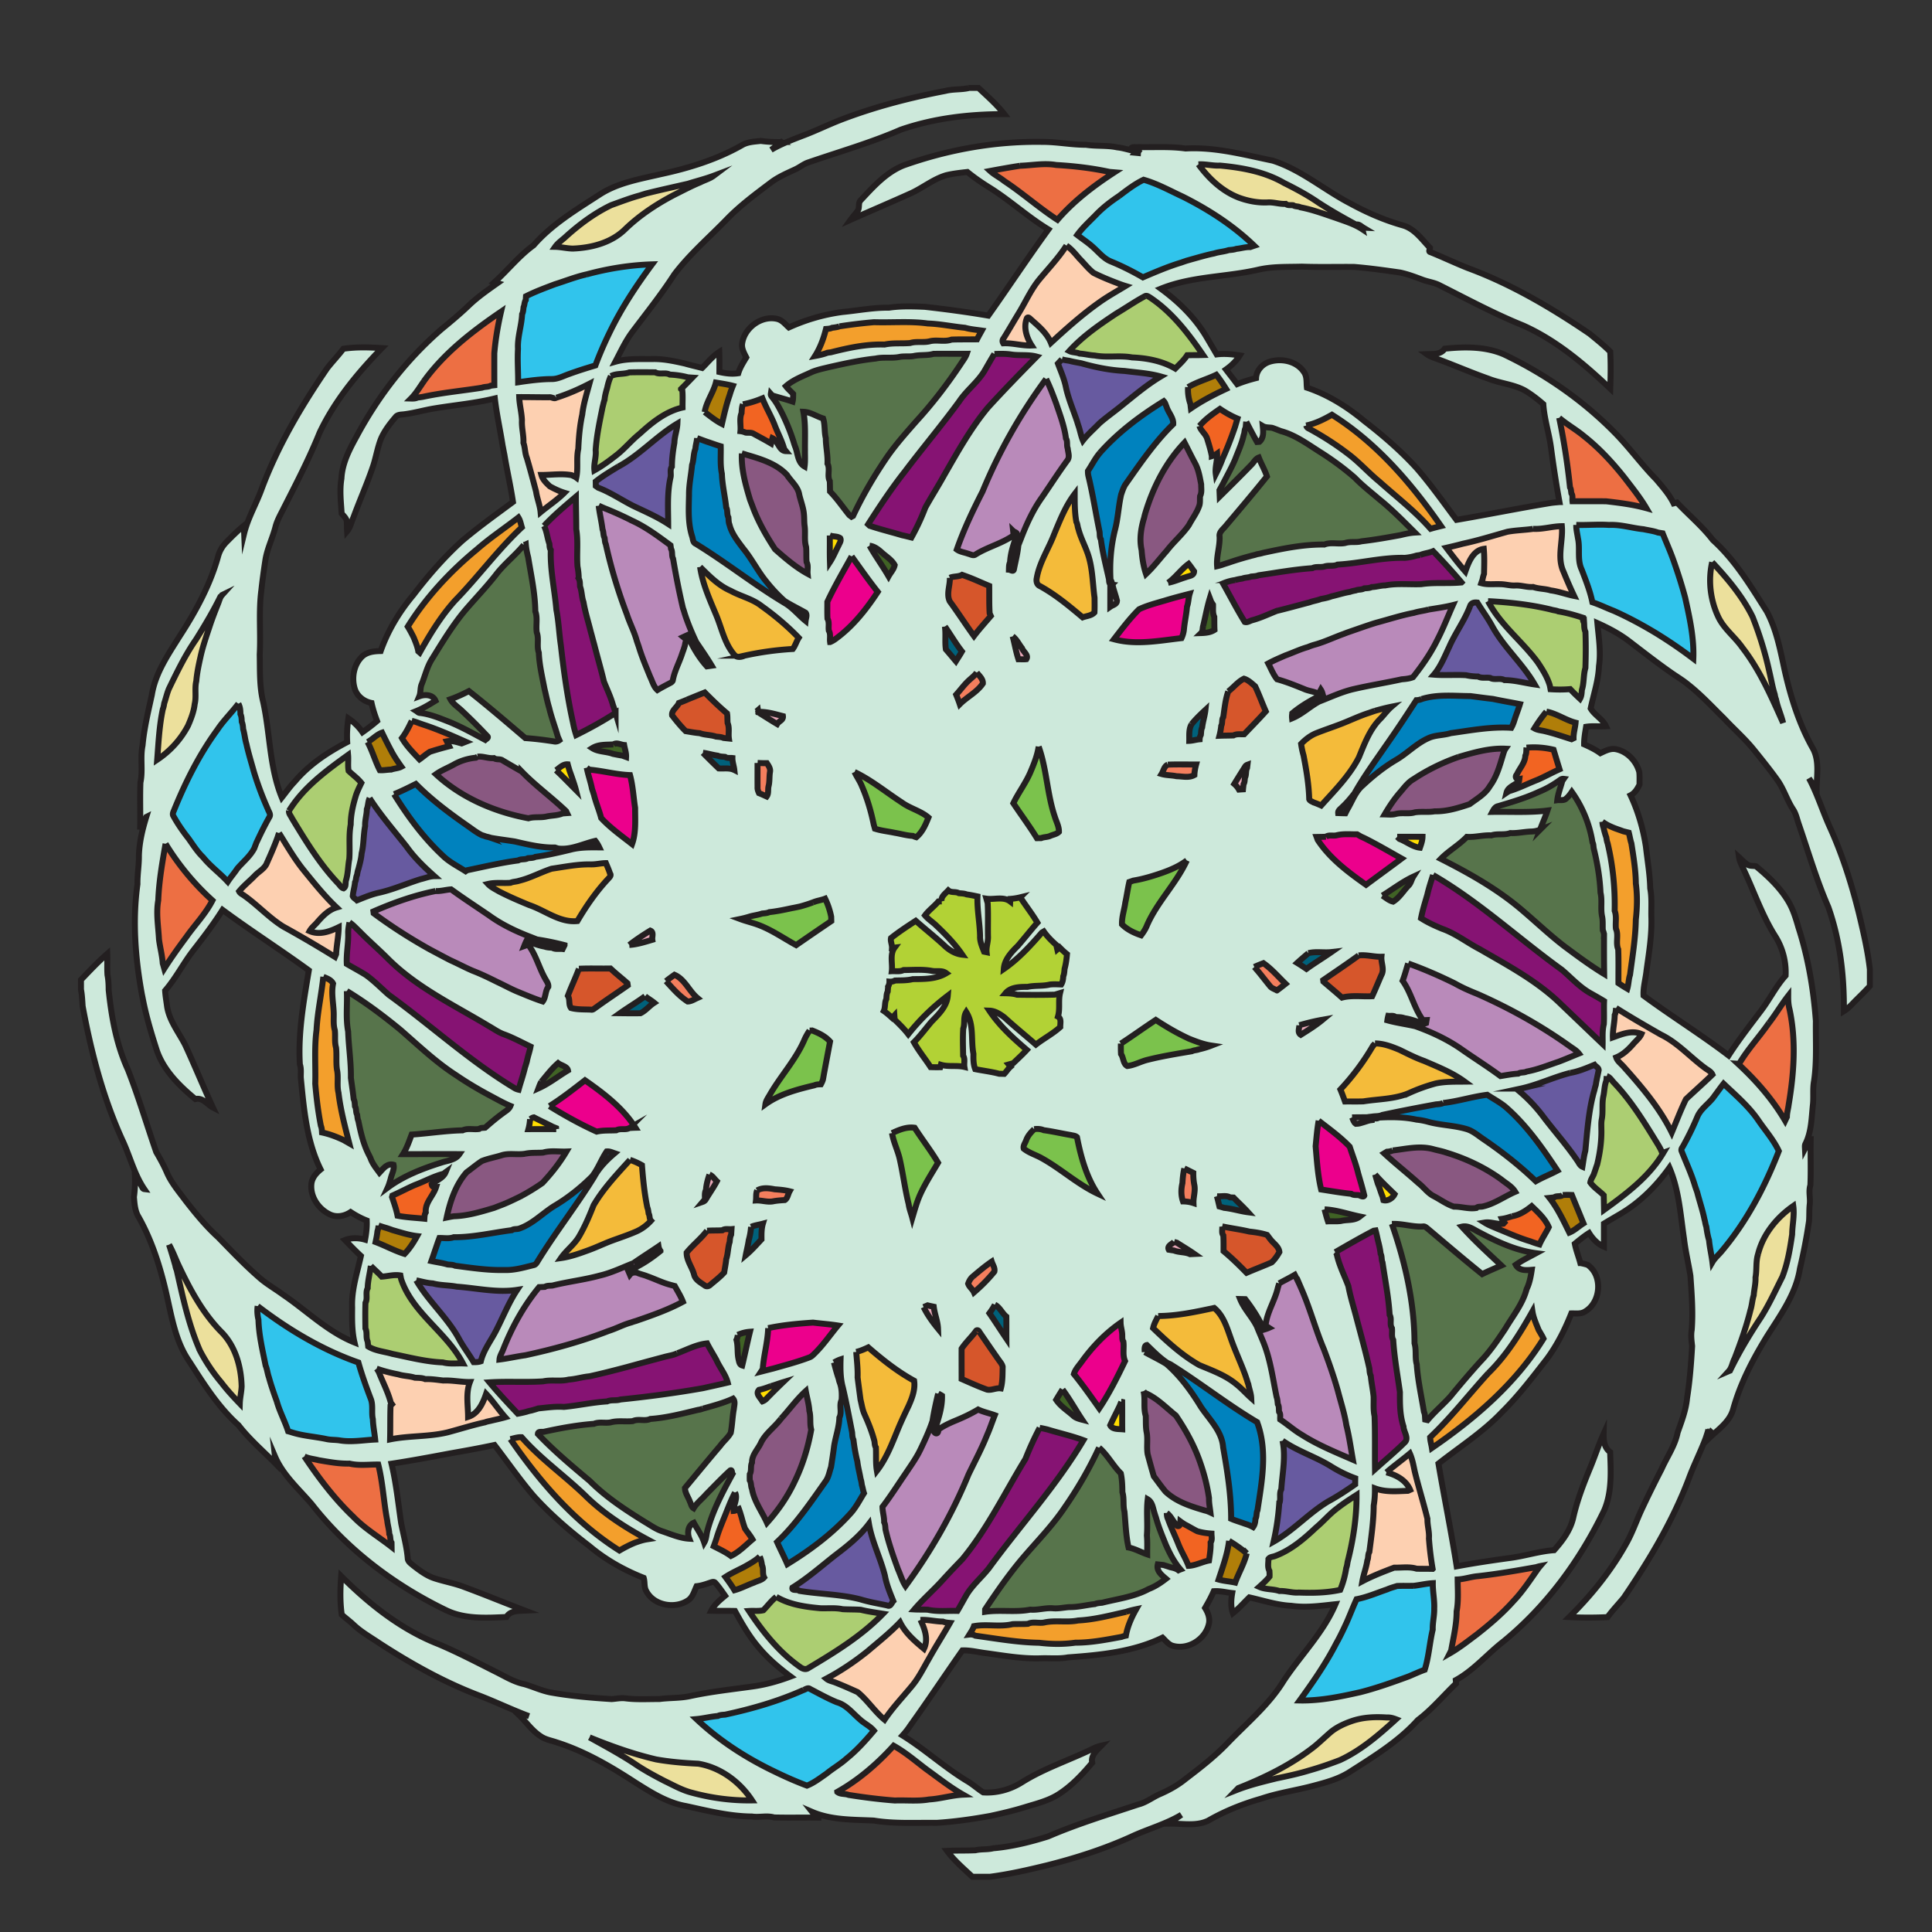<svg xmlns="http://www.w3.org/2000/svg" viewBox="0 0 647.998 648"><rect x="0" y="0" width="647.998" height="648" fill="#333333" stroke="none"/><path stroke="#231F20" stroke-width="2" stroke-miterlimit="10" d="M324.81 29.49h3.379c3 2.815 6.121 5.535 8.654 8.79-11.746-.01-23.604 1.36-34.756 5.229-10.18 4.44-20.89 7.466-31.365 11.101-1.46.6-2.699 1.62-4.14 2.265-2.765 1.28-5.595 2.5-8.035 4.355-5.035 3.795-10.14 7.563-14.56 12.085-5.99 6.205-12.62 11.84-17.835 18.745-4.245 6.585-9.141 12.705-13.846 18.96-2.43 3.165-4.079 6.81-5.925 10.313 3.98-1.145 8.2-.858 12.3-.904 3.71-.115 7.365.675 10.966 1.484 1.935.555 3.899 1.005 5.85 1.505 1.87-1.835 3.52-3.96 5.745-5.38.085 2.24.05 4.485.045 6.73 2.075.475 4.22.75 6.34.415.57-1.915 1.665-3.59 2.675-5.295-.734-1.485-1.665-3.075-1.364-4.796.8-5.234 6.524-9.369 11.734-8.125 1.655.4 2.71 1.775 3.91 2.86 5.715-2.6 11.81-4.375 18.04-5.185 5.176-.495 10.315-1.517 15.53-1.44 3.97-.604 8.011-.455 12.015-.295 7.105.795 14.24 1.75 21.305 2.955 6.803-9.585 13.258-19.415 20.181-28.91-6.979-4.22-12.982-9.835-19.919-14.13-2.522-1.57-4.971-3.26-7.272-5.14-2.354.265-4.721.523-7.025 1.069-4.266 1.23-7.75 4.12-11.721 5.985-6.779 3.064-13.635 5.97-20.43 8.995.715-.995 1.545-1.91 2.285-2.891.915-1.04.104-2.705 1.12-3.689 4.233-4.521 8.54-9.37 14.444-11.705 14.904-5.28 30.729-8.13 46.557-7.855 4.884-.015 9.691.99 14.572.971 3.472.529 7 .125 10.445.859 2.209.215 4.296 1.035 6.483 1.34l-.385.471 1.813.18a7.832 7.832 0 00-3.42-1.39c.42-1.021 1.625-.55 2.455-.681 5.34.115 10.709-.279 16.011.466 9.909-.556 19.562 2.09 29.181 4.063 9.569 3.045 17.239 9.815 26.055 14.375 5.576 3.05 11.427 5.602 17.546 7.325 4.016 1.11 6.432 4.715 9.172 7.555-.024.465-.604 1.275.147 1.437 4.188 1.685 8.267 3.635 12.461 5.305 14.608 5.38 28.104 13.355 40.938 22.075 2.354 1.93 4.767 3.85 6.91 6.01.219 4.12.146 8.271.01 12.4-8.729-8.28-18.104-16.205-29.17-21.17-9.649-3.896-18.812-8.841-28.097-13.506-1.75-.925-3.75-1.135-5.584-1.814-2.512-.94-5.024-1.905-7.649-2.46-5.125-.735-10.256-1.455-15.409-1.875-5.841-.05-11.687.115-17.525-.101-4.983.146-10.028-.095-14.914 1.096-10.732 2.425-22.069 2.13-32.385 6.314 6.02 4.396 11.449 9.71 15.279 16.15 1.159 1.955 2.301 3.925 3.454 5.885 2.584-.325 5.187-.07 7.743.335-1.18 1.9-2.816 3.445-4.639 4.727 1.254 1.64 2.539 3.255 3.771 4.909 2.062-.835 4.187-1.479 6.334-2.029.125-2.69 2.285-4.9 4.82-5.57 3.937-1.11 8.829-.05 11.204 3.505 1.132 1.525.814 3.495 1.021 5.271 7.065 2.354 13.506 6.409 19.217 11.159 6.254 4.82 12.26 10.006 17.584 15.846 4.785 5.52 9.006 11.495 13.375 17.345 10.562-1.8 21.069-3.94 31.649-5.675.949-.135 1.914-.2 2.886-.295a380.135 380.135 0 01-2.802-17.945c-.635-5.01-2.299-9.854-2.619-14.905-1.948-1.705-4.021-3.295-6.25-4.62-3.801-2.045-8.215-2.335-12.18-3.925-6.111-2.148-12.041-4.773-18.132-6.97-.909-.31-1.788-.7-2.563-1.26 2.136-.096 4.687.25 6.052-1.82 6.629-.68 13.646-.795 19.879 1.92 14.035 6.705 26.996 15.745 37.824 26.925 4.604 4.795 8.516 10.19 13.188 14.936 2.157 2.55 4.424 5.085 5.897 8.109.278-.069.84-.22 1.118-.29 3.972 4.235 8.5 7.96 12.041 12.585 7.494 6.756 12.722 15.5 18.08 23.936 3.295 6.15 4.545 13.115 6.024 19.86 2.068 9.14 4.921 18.225 9.601 26.395 2.029 4.06 1.154 8.745 1.084 13.1-.983-1.034-1.805-2.194-2.555-3.39 2.825 5.271 4.545 11.021 7.022 16.445 4.228 9.325 7.315 19.12 9.774 29.045 1.461 6.145 2.916 12.32 3.625 18.604v5.565c-1.455 1.64-3.039 3.154-4.591 4.704-1.329 1.3-2.523 2.771-4.129 3.745.125-11.801-1.256-23.722-5.205-34.896-3.967-9.063-6.721-18.58-9.95-27.92-.58-1.68-.92-3.479-1.944-4.97-2.021-3.11-3.06-6.755-5.232-9.775-2.495-3.484-5.194-6.825-7.887-10.16-3.045-3.76-6.693-6.944-9.984-10.475-3.954-3.88-7.729-7.97-12.094-11.4-1.853-1.529-3.938-2.729-5.887-4.119-4.705-3.296-9.222-6.835-13.783-10.32-3.275-2.515-6.951-4.45-10.705-6.135.438 4.805 1.231 9.645.526 14.465-.188 4.845-1.799 9.46-2.776 14.17 1.31 2.285 4.021 3.53 5.135 5.975-2.221.136-4.471-.17-6.67.175-.319 1.945-.682 3.9-.666 5.881 1.886.85 3.773 1.734 5.451 2.975 1.647-.775 3.438-1.735 5.322-1.315 3.745.795 6.768 3.976 7.727 7.636.16 1.39.064 2.8.086 4.205-.711 1.42-1.534 2.854-3.006 3.595 2.563 5.444 4.226 11.29 5.147 17.225.524 4.67 1.343 9.315 1.444 14.017.605 3.135.314 6.335.382 9.505.215 6.068-.795 12.08-1.625 18.08-.28 2.79-1.147 5.55-.989 8.362 9.352 6.896 19.273 13.031 28.523 20.086 3.341-5.215 7.164-10.09 10.886-15.033 2.899-3.819 5.013-8.205 8.239-11.771.22-4.599-.977-9.229-3.426-13.129-4.369-6.875-6.994-14.63-10.426-21.97-.63-1.525-1.535-2.965-1.779-4.615.949.85 1.795 1.84 2.892 2.525.834.54 1.888.305 2.823.533 4.041 3.347 7.945 7.017 10.688 11.54 1.691 2.745 2.635 5.86 3.514 8.94 3.281 10.17 5.076 20.786 5.865 31.426-.097 6.693.362 13.424-.609 20.073-.485 2.546-.141 5.146-.36 7.71-.5 4.53-.455 9.325-2.58 13.485-.198.482-.13 1.021-.104 1.538.525-1 .85-2.078 1.154-3.148l.756-.021c-.104 5.138.119 10.291-.105 15.428-.674 2.104.052 4.273-.219 6.42-.205 1.846-.092 3.71-.229 5.563-.778 5.371-1.823 10.716-3.067 16.012-1.34 8.541-6.611 15.658-11.111 22.801-4.664 7.607-8.85 15.607-11.25 24.245-1.209 4.5-5.362 7.063-8.475 10.165.125-.95-.445-2.217.576-2.82-.105-.095-.32-.278-.43-.375a99.245 99.245 0 01-.913 2.836c-1.722 4.591-3.966 8.966-5.657 13.564-5.4 14.238-13.275 27.396-21.826 39.947-1.799 2.17-3.761 4.228-5.438 6.506-4.271.199-8.563.205-12.836-.016 7.309-7.244 13.875-15.313 18.916-24.311 2.098-3.604 3.459-7.57 5.175-11.359a383.418 383.418 0 016.875-13.966c1.808-4.08 4.509-7.824 5.384-12.271 1.334-3.76 2.799-7.523 3.164-11.541.926-5.784 1.357-11.618 1.697-17.455-.211-1.805-.461-3.629-.135-5.438.469-6.04-.012-12.095-.436-18.125-.66-4.149-1.666-8.244-2.146-12.425-1.194-8.021-1.66-16.295-4.903-23.842-4.427 6.204-9.955 11.722-16.562 15.587-1.795 1.063-3.608 2.095-5.389 3.186-.02 2.579.01 5.154-.013 7.734-2.142-.899-3.771-2.655-4.976-4.592-1.69 1.074-3.24 2.342-4.781 3.604.416 2.21 1.271 4.3 1.85 6.47a21.22 21.22 0 012.434.598c5.195 3.613 4.476 12.607-.896 15.688-1.363.864-3.046.564-4.563.604-2.156 5.414-4.785 10.675-8.266 15.357-4.75 6.09-9.438 12.271-14.949 17.701-6.33 6.68-14.15 11.653-21.348 17.318 1.955 11.487 4.314 22.936 6.113 34.46 5.836-1.09 11.711-1.965 17.6-2.774 5.07-.604 9.965-2.295 15.07-2.641 2.85-3.189 5.521-6.755 6.451-11.017 1.299-5.729 3.42-11.226 5.664-16.648 1.564-3.774 2.824-7.682 4.506-11.403-.051 2.25.184 4.715 2.17 6.148.256 6.528.654 13.352-1.971 19.505-8.051 16.778-19.334 32.16-33.77 43.988-5.439 4.205-9.928 9.66-16.018 13.007.025.278.064.845.084 1.125-4.277 4.09-8.084 8.698-12.83 12.272-6.482 7.211-14.854 12.279-22.941 17.466-3.631 2.295-7.82 3.444-11.938 4.53-5.836 1.58-11.864 2.398-17.6 4.345-6.195 1.767-12.215 4.165-17.802 7.38-3.979 1.955-8.551.961-12.801 1.012 1.092-1.199 2.479-2.045 3.795-2.965-5.301 3.187-11.336 4.773-16.903 7.391-9.021 4.079-18.479 7.119-28.07 9.534-6.369 1.55-12.779 3.028-19.285 3.87h-5.85c-2.95-2.771-6.085-5.415-8.49-8.7 3.175-.154 6.36-.04 9.535-.193 1.955-.472 4.005-.17 5.951-.677 6.265-.538 12.395-2.085 18.378-3.948 9.836-4.246 20.092-7.358 30.24-10.733 2.756-.677 4.965-2.54 7.555-3.604 2.936-1.302 5.766-2.875 8.262-4.91 5.035-3.84 10.068-7.733 14.438-12.346 6.406-6.625 13.657-12.636 18.521-20.58 5.705-8.636 13.279-16.091 17.381-25.729-4.891.517-9.84 1.25-14.75.533-4.836-.215-9.438-1.783-14.125-2.822-1.822 1.777-3.506 3.72-5.51 5.306-.781-2.16-.615-4.529-.234-6.756-2.063-.234-4.102-.779-6.188-.625-.83 1.942-1.865 3.795-2.92 5.625.979 1.545 1.66 3.335 1.309 5.2-1.107 5.368-7.264 9.148-12.521 7.363-1.25-.563-2.105-1.687-3.063-2.613-9.846 4.789-20.926 5.835-31.686 6.613-2.99.562-6.046.215-9.063.312-6.199.229-12.332-.875-18.457-1.716-2.635-.318-5.244-1.028-7.914-.926-5.854 8.359-11.511 16.869-17.455 25.164a26.655 26.655 0 01-2.619 3.353c7.52 4.659 14.068 10.71 21.648 15.284 1.919 1.113 3.556 2.636 5.425 3.824 4.529.301 9.146-.983 12.979-3.408 7.489-4.711 15.979-7.428 23.891-11.303.881-.436 1.813-.76 2.771-.979-1.5 1.551-3.654 3.285-3.094 5.727-3.195 3.818-6.666 7.539-10.848 10.3-3.523 2.399-7.733 3.387-11.756 4.625-3.778 1.165-7.636 2.069-11.5 2.909-5.976 1.086-12.005 1.951-18.063 2.336-7.052-.086-14.137.369-21.125-.771-6.92-.33-14.182-.113-20.666-2.909.545.689 1.345 1.005 2.185 1.21l-.03.721c-4.96-.08-9.93.069-14.89-.063-2.45-.729-4.955.068-7.439-.314-7.5-.063-14.825-1.91-22.115-3.504-6.34-1.104-11.855-4.66-17.205-8.035-8.21-5.346-16.785-10.351-26.17-13.325-1.8-.636-3.766-.921-5.354-2.038-2.899-1.875-4.854-4.78-7.305-7.149.54 0 1.625-.006 2.165-.006.4.136.805.266 1.215.391-5.82-2.164-11.415-4.896-17.225-7.101-11.655-4.477-22.596-10.63-33.045-17.42-2.881-1.96-5.961-3.67-8.506-6.074-1.289-1.216-2.715-2.261-4.029-3.437-.625-4.279-.516-8.632-.2-12.927 9.41 9.396 20.11 17.91 32.6 22.791 6.615 2.799 12.98 6.146 19.396 9.369 3.05 1.521 6.016 3.364 9.391 4.064 2.976.851 5.8 2.21 8.854 2.795 6.765 1.21 13.62 1.795 20.47 2.221 1.505-.096 3.005-.436 4.52-.266 3.82.494 7.681.229 11.516.255 3.439-.46 6.944-.244 10.351-1 6.855-1.483 13.835-2.229 20.775-3.199 4.405-.591 8.71-1.795 12.865-3.36-3.921-2.914-7.7-6.09-10.806-9.879-3.135-3.67-5.535-7.892-7.85-12.104-2.65-.063-5.305.021-7.95-.063 1.04-2.091 2.89-3.57 4.635-5.041-1.06-1.516-2.109-3.035-3.34-4.404-.535-.479-1.225-.104-1.795.058-1.44.494-2.895.994-4.42 1.141-.81 1.726-1.295 3.834-3.06 4.875-4.355 2.771-11.221 1.58-13.75-3.125-.886-1.375-.476-3.086-.936-4.551-6.596-2.59-12.846-6.119-18.266-10.699-6.66-5.08-13.045-10.576-18.665-16.806-4.67-5.45-8.74-11.37-13.115-17.051-4.896 1.051-9.83 1.938-14.76 2.801-6.575 1.239-13.16 2.47-19.774 3.476 1.585 6.591 2.25 13.341 3.25 20.029.78 3.971 1.896 7.891 2.21 11.938.175.979 1.085 1.53 1.78 2.143 2.21 1.715 4.49 3.454 7.185 4.329 3.311 1.091 6.775 1.676 10.035 2.938 6.82 2.525 13.54 5.303 20.33 7.896-2.195.104-4.96-.04-6.235 2.141-6.689.295-13.765.76-20-2.164-17.435-8.386-33.334-20.352-45.265-35.648-4.385-5.146-9.694-9.745-12.391-16.091.069.636.215 1.909.29 2.546-4.195-4.285-8.82-8.2-12.49-12.962-6.77-6.05-11.625-13.813-16.5-21.38-4.73-6.811-5.96-15.221-7.795-23.12-2.03-8.761-4.78-17.438-9.205-25.31-1.265-2.017-1.4-4.44-1.595-6.74.3-2.204.43-4.42.351-6.641.819.875 1.609 1.795 2.16 2.875.265.396.395 1.045.97 1.114-3.275-4.848-4.705-10.625-7.105-15.904-6.66-14.415-10.705-29.892-13.58-45.466-.125-1.875-.205-3.749-.555-5.603v-3.214c2.86-2.989 5.7-6.005 8.81-8.734.085 2.37-.09 4.75.08 7.114.325 1.646.391 3.314.396 4.984.945 9.132 2.595 18.352 6.44 26.745 3.565 9.075 6.32 18.439 9.51 27.641 1.335 2.291 2.62 4.609 3.66 7.057 1.54 3.45 4.015 6.325 6.245 9.329 3.355 4.302 6.825 8.552 10.875 12.222 4.42 4.535 8.795 9.136 13.57 13.312 2.515 2.273 5.49 3.931 8.209 5.931 7.951 5.392 14.916 12.399 23.951 16.035-.91-3.871-.836-7.854-.801-11.806-.234-5.899 1.7-11.546 2.944-17.229-1.854-1.699-3.595-3.521-5.345-5.324 2.115-.829 4.58-.773 6.74-.125.404-2.119.654-4.271.555-6.432-1.9-.744-3.7-1.709-5.4-2.834-2 1.351-4.635 1.879-6.885.829-3.87-1.791-6.774-6.041-6.26-10.385.254-1.978 1.6-3.517 3.084-4.729-4.725-9.534-5.619-20.295-6.645-30.711-.061-1.521.194-3.084-.32-4.55-.629-10.59 1.271-21.108 3.01-31.516-9.52-6.937-19.469-13.28-28.938-20.285-2.955 4.705-6.34 9.115-9.745 13.505-3.396 4.37-5.89 9.38-9.521 13.581.105 1.824.44 3.629.675 5.449.795 4.739 3.895 8.569 6.045 12.744 3.225 6.961 6.1 14.068 9.33 21.029-1.96-1.007-3.355-3.466-5.91-2.858-5.41-4.471-10.69-9.676-12.98-16.485-1.65-5.146-3.225-10.33-4.34-15.619-.215-.983-.385-1.979-.6-2.954-2.23-12.194-3.195-24.726-1.495-37.045-.061-3.189.53-6.336.484-9.516.125-4.436 1.165-8.771 2.465-12.99a30.74 30.74 0 00-1.335 3.291l-.7-.031c.085-4.938-.105-9.89.085-14.818.88-4.101-.135-8.335.715-12.44.52-5.75 1.89-11.37 3.12-17 1.165-7.245 5.435-13.425 9.24-19.52 5.445-8.355 10.29-17.25 12.985-26.9.475-1.8 1.455-3.435 2.755-4.76 1.885-1.915 3.785-3.825 5.87-5.521.04.846.075 1.689.11 2.54 1.229-5.05 3.905-9.585 5.705-14.436 5.395-14.601 13.38-28.085 22.125-40.9 1.745-2.239 3.729-4.279 5.436-6.55 4.274-.64 8.63-.5 12.935-.225-8.205 8.42-15.83 17.654-20.89 28.345-3.455 8.59-7.711 16.811-11.905 25.055-1.075 2.21-2.386 4.346-2.96 6.755-.99 3.734-2.775 7.24-3.355 11.085-.505 3.32-.97 6.655-1.33 9.995-.945 7.146-.16 14.375-.55 21.556.11 5.295-.13 10.665 1.155 15.854 2.355 10.646 2.074 21.875 6.25 32.09 1.425-1.79 2.734-3.67 4.33-5.319 4.779-5.686 11.07-9.851 17.609-13.261-.154-2.67 0-5.33.396-7.965 1.851 1.245 3.47 2.795 4.729 4.65 1.681-1.195 3.335-2.425 4.891-3.775-.76-1.965-1.405-3.979-1.855-6.035-2.55-.5-4.88-2.29-5.64-4.83-1.095-3.63-.33-7.979 2.425-10.694 1.665-1.605 4.085-1.865 6.285-1.896 2.425-6.895 6.28-13.25 10.975-18.835 4.94-6.465 10.306-12.635 16.33-18.114 5.471-4.636 11.311-8.806 17.065-13.065-.785-5.31-2.005-10.54-2.875-15.83-.22-1-.375-2.01-.59-3.01-.825-5.3-2.011-10.535-2.62-15.87-6.695 1.646-13.585 2.226-20.37 3.36-3.315.545-6.555 1.505-9.89 1.935-1.04.165-2.354.01-3.056.97-1.875 2.2-3.675 4.535-4.84 7.195-1.146 2.87-1.635 5.94-2.561 8.875-1.976 5.955-4.556 11.68-6.71 17.565-.7 1.55-1 3.329-2.125 4.659-.08-1.215-.01-2.439-.155-3.646-.306-.93-1.06-1.59-1.67-2.311-.245-3.899-.726-7.824-.075-11.72.25-5.064 2.595-9.625 4.995-13.975 7.27-13.596 16.865-25.99 28.524-36.096 3.21-2.635 6.4-5.29 9.391-8.175 2.899-2.74 6.17-5.015 9.415-7.305l-1.016-.295c4.476-4.03 8.24-8.865 13.141-12.4 6.12-7.029 14.215-11.88 21.955-16.899 6.159-4.075 13.596-5.295 20.654-6.95 9.445-2.021 18.82-4.92 27.261-9.715 1.899-1.141 4.17-1.19 6.31-1.445 2.3.314 4.62.41 6.95.39a82.278 82.278 0 01-3.47 2.601c3.279-1.94 6.859-3.28 10.399-4.655 4.24-1.575 8.306-3.565 12.51-5.235 11.485-4.46 23.455-7.561 35.54-9.87 2.6-.668 5.25-.373 7.8-.952" fill="#CDE9DB"/><path stroke="#231F20" stroke-width="2" stroke-miterlimit="10" d="M372.4 195.95c.023 2.505.023 5.015.006 7.53.767-.54 2.229-.78 2.244-1.955-.432-1.766-1.074-3.47-1.504-5.235l-.75-.33" fill="#FFF"/><path stroke="#231F20" stroke-width="2" stroke-miterlimit="10" d="M315.87 302.33c-.281.005-.846.017-1.125.021-1.396 1.648-3.271 2.979-4.5 4.68.969 1.165 2.244 2.015 3.379 3.021 3.32 3.119 6.545 6.381 9.121 10.159-2.346-.26-4.461-1.545-6.115-3.18-3.075-2.83-6.359-5.425-9.49-8.189-2.824 1.841-5.659 3.694-8.295 5.796-.234 1.073.396 2.188.335 3.305.221-.025.655-.08.87-.105-1.686 2.28-.62 5.275-.936 7.9 1.311-.07 2.721.244 3.936-.381 3.186-.005 6.41-.314 9.564.285 1.59.278 3.381-.295 4.774.773-3.375 2.035-7.439 1.959-11.239 1.99-1.955.494-3.965.404-5.96.465-.575.312-1.2.431-1.865.375.005.59-.14 1.131-.43 1.631a38.75 38.75 0 00-.149 1.675c-.41.774-.396 1.655-.461 2.512-.64 1.238-.275 2.733-.854 4.016.995.688 1.899 1.5 2.796 2.319.189-.2.564-.602.75-.801.023.351.079 1.056.104 1.404 1.601 1.545 3.186 3.113 4.555 4.879 3.847-4.857 8.315-9.192 13.256-12.938-.295 3.659-3.119 6.305-5.516 8.794-1.939 2.285-3.72 4.722-5.845 6.841 1.625 2.938 3.774 5.524 5.595 8.335 1.075.046 2.15.05 3.23.029.055-.205.17-.608.225-.813 2.575.766 5.291.102 7.885.729-.209-1.24.307-2.7-.424-3.785-.051-3.015-.166-6.045.024-9.05.64-1.83-.065-3.885 1.01-5.585 2.671 4.229 1.525 9.375 2.415 14.029-.025 1.726-.046 3.489.608 5.13 2.666.529 5.41.846 8.017 1.545l1.715.041c.745-.768 1.285-1.705 2.096-2.41-.149-.187-.448-.562-.601-.75.494-.142.99-.271 1.49-.392 1.545-1.483 3.129-2.932 4.58-4.5-4.608-3.938-9.182-8.084-12.565-13.159 1.909.056 3.61 1.159 5.086 2.284 3.416 3.142 7.034 6.046 10.521 9.108 2.646-2.063 5.712-3.646 8.177-5.897-.041-1.165.476-2.813-.774-3.495.771-2.564.063-5.289.699-7.892l-1.771.529c-4.21.109-8.425.096-12.636.024-1.265-.392-2.584-.466-3.895-.489 1.729-2.131 4.891-2.146 7.418-2.146 2.473-.534 5.025-.176 7.479-.784 1.256-.136 2.523-.062 3.797-.021.514-.83.645-1.785.691-2.734.34-.801.354-1.676.445-2.521.436-1.585.666-3.271.805-4.915-.889-.7-1.699-1.479-2.488-2.28-.189.171-.568.521-.766.695l-.346-1.505c-1.551-1.36-3.007-2.83-4.189-4.521-.166.095-.483.289-.646.385-3.848 4.439-7.893 8.851-12.756 12.205.201-3.141 2.545-5.636 4.682-7.739 2.238-2.565 4.318-5.261 6.586-7.801-1.75-2.944-3.87-5.646-5.745-8.5a20.27 20.27 0 01-3.341.53c-.016.215-.039.64-.049.854-2.271-1.74-5.354-.545-7.979-.926.108.381.324 1.141.437 1.521.188 3.66.035 7.33.096 11 .135 1.84-.654 3.59-.467 5.439-.209-.045-.625-.13-.834-.175-.659-1.676-1.439-3.399-1.353-5.234-.094-4.45-1.028-8.846-.868-13.306-1.21-.255-2.421-.505-3.642-.675-.824-.341-1.734-.32-2.6-.41-1.096-.641-2.53-.064-3.551-.931-.97 1.06-2.61 2.14-2.21 3.71" fill="#B2D235"/><path stroke="#231F20" stroke-width="2" stroke-miterlimit="10" d="M453.49 374.77c.347.75.521 1.675 1.271 2.17 1.871-.012 3.563-1.105 5.429-1.285.045-.234.139-.705.188-.938-2.3.05-4.6-.01-6.89.05" fill="#FFF"/><g stroke="#231F20" stroke-width="2" stroke-miterlimit="10" fill="#7BC24C"><path d="M348.37 250.42c-.459 3.03-1.625 5.891-2.82 8.69-1.561 3.6-4.004 6.81-5.67 10.295 2.609 3.925 5.443 7.705 7.91 11.72l1.43-.02c.928-.405 1.977-.301 2.91-.69.996-.479 2.261-.604 3.041-1.403.06-1.791-.892-3.437-1.392-5.115-2.59-7.63-2.68-15.88-5.41-23.48M286.61 258.93c.729 1.609 1.795 3.045 2.449 4.694 1.812 4.135 3.08 8.5 3.995 12.915l.4 1.41c2.154.695 4.43.904 6.639 1.375 2.031.33 4.021.939 6.086 1.04.365.18.75.33 1.15.438 2.055-1.725 3.1-4.18 4.079-6.6-2.63-2.255-6.18-3.03-8.97-5.085-5.27-3.42-10.16-7.48-15.84-10.19M398.07 288.58c-2.465 1.885-5.354 3.125-8.26 4.16-3.164 1.095-6.398 2.085-9.709 2.62l-1.33.46c-.525 2.28-.841 4.604-1.336 6.895-.334 2.45-1.205 4.82-1.115 7.32 1.766 1.79 4.065 2.86 6.416 3.665.688-.925 1.346-1.885 1.805-2.95 3.38-8.05 9.91-14.25 13.53-22.17M272.63 302.67c-1.425.53-2.87.98-4.335 1.38-.92.195-1.835.392-2.755.557-2.475.54-4.975 1.055-7.495 1.324-.765.354-1.61.386-2.425.466-1.445.515-3 .625-4.455 1.104a34.66 34.66 0 01-2.92.74c2.135.8 4.375 1.285 6.5 2.125 4.354 1.7 8.205 4.405 12.285 6.635 3.91-2.715 7.845-5.398 11.785-8.075-.006-.363-.025-1.104-.035-1.47a24.701 24.701 0 00-2.03-6.04c-1.33.53-2.79.67-4.1 1.26M375.95 350.02c-.016 1.171-.024 2.346.046 3.521.858 1.22.688 3.261 2.096 4.005 2.437-.271 4.603-1.59 6.978-2.125 4.84-1.209 9.772-2 14.685-2.834.75-.396 1.646-.312 2.42-.646a28.886 28.886 0 004.146-1.255c-2.621-.382-5.104-1.348-7.551-2.32-.244-.114-.74-.351-.99-.471-3.514-1.682-6.868-3.675-10.129-5.807-3.95 2.6-7.77 5.36-11.71 7.94M271.53 345.63c-.641 1-1.271 2.016-1.73 3.113-2.88 6.682-7.92 12.07-11.535 18.325-.59 1.062-1.38 2.074-1.545 3.313 4.825-3.479 10.73-5 16.431-6.369.675-.324 1.435-.314 2.175-.336.275-.517.545-1.05.7-1.608.76-4.25 1.575-8.483 2.375-12.726-1.601-1.813-3.795-2.847-5.995-3.716-.21.03-.65.03-.87.03M299.18 380.04c.48 2.893 1.79 5.534 2.511 8.359 1.185 5.12 1.813 10.37 3.075 15.46.21 1.585.824 3.075 1.225 4.625.74-2.483 1.426-4.989 2.439-7.375 1.705-3.899 4.04-7.479 6.195-11.13-2.381-4.023-5.311-7.773-7.851-11.728-2.7-.38-5.2.69-7.59 1.8M346.87 378.73c-1.105 1.056-2.15 2.227-2.678 3.681-.299.932-1.118 1.841-.822 2.859 1.76 1.403 3.947 2.045 5.898 3.119 6.528 3.591 12.073 8.773 18.852 11.966-3.761-5.66-5.591-12.354-6.892-18.945-.535-.533-1.354-.515-2.029-.703-3.051-.512-6.069-1.227-9.132-1.637-1.01-.45-2.13-.49-3.2-.35"/></g><g stroke="#231F20" stroke-width="2" stroke-miterlimit="10" fill="#F47E5D"><path d="M327.6 225.58c-.711 1.065-1.771 1.8-2.682 2.67-1.555 1.44-2.795 3.176-4.215 4.745.43 1.05.84 2.115 1.205 3.2 2.445-2.47 5.801-4.03 7.75-6.965.08-1.55-1.21-2.53-2.05-3.66M254.08 255.89c.005 2.694-.02 5.395.005 8.095-.064.715.19 1.39.485 2.035.87.34 1.715.734 2.57 1.125.739-1.01.359-2.32.64-3.465.399-1.561.215-3.186.475-4.761.23-1.1-.465-2.085-1.04-2.949-1.03.01-2.08-.02-3.12-.08M391.68 256.47c-1.242.524-1.435 2.085-2.084 3.13 1.637.479 3.365.38 5.024.75 2.011.02 4.125.654 5.983-.41.045-1.195.261-2.37.574-3.521-3.15.01-6.33-.09-9.49.05M420.71 324.33c1.848 2.05 3.49 4.28 5.246 6.411.567.754 1.55.979 2.334 1.455a89.996 89.996 0 002.892-2.229c-2.431-2.351-4.646-4.954-7.431-6.915-1.03.4-2.06.79-3.04 1.27M223.39 329.08c2.24 2.438 4.45 5.024 7.256 6.824 1.185-.011 2.21-.72 3.26-1.182-2.811-2.329-4.19-6.266-7.675-7.771-.98.68-1.93 1.39-2.85 2.13M397.22 391.89c-.359 1.613-.545 3.25-.625 4.898-.479 2.029-.521 4.181.186 6.166 1.189.011 2.382.181 3.517.563-.079-2.035.699-4.04.289-6.07-.271-1.34-.368-2.705-.353-4.063-1.02-.52-2.03-1.01-3.03-1.5M253.96 399.27c-.479 1.045-.27 2.25-.41 3.375 1.896-.104 3.75.629 5.65.3 1.33-.271 2.68-.354 4.03-.439.965-.619 1.06-1.994 1.604-2.944-1.635-.409-3.31-.546-4.979-.663-1.93-.38-4.11-.68-5.89.37M326.32 428.12c-.775.619-1.275 1.506-1.596 2.431.351 1.125 1.476 1.825 1.954 2.916 2.48-2.132 4.771-4.433 6.83-6.966.285-1.205-.532-2.267-.885-3.354-2.21 1.51-4.26 3.24-6.3 4.97"/></g><g stroke="#231F20" stroke-width="2" stroke-miterlimit="10" fill="#00617B"><path d="M316.92 210.13c.375 2.54-.045 5.125.326 7.67 1.139 1.301 2.244 2.641 3.364 3.966.681-1.085 1.39-2.15 2.024-3.266-2.09-2.65-3.77-5.61-5.71-8.37M399.67 242.88c-1 1.695-.744 3.721-.789 5.601 1.174-.045 2.307-.42 3.479-.521.023-.53.158-1.02.408-1.47.115-.84.051-1.73.439-2.505.234-1.99.891-3.905 1.102-5.896-1.63 1.52-3.25 3.06-4.64 4.8M235.76 252.5a308.266 308.266 0 005.306 5.235c1.745.115 3.609-.275 5.234.535-.149-1.36-.665-2.65-.649-4.025-.815-.095-1.75.15-2.45-.38-.84-.101-1.71-.065-2.495-.425-1.66-.21-3.27-.75-4.94-.96M438.84 319.7c-1.261 1.07-2.531 2.135-3.746 3.255a69.149 69.149 0 013.086 2.016c2.74-1.971 5.625-3.721 8.392-5.649-2.57.3-5.22-.29-7.73.37M216.36 334.14c-2.73 2.011-5.655 3.729-8.415 5.693 2.29.029 4.574.052 6.864.011 1.75-.841 2.977-2.477 4.61-3.511-.97-.8-2.07-1.41-3.05-2.19M408.14 401.22c.34 1.132.58 2.284.864 3.438.522.142 1.05.297 1.584.46 2.712.268 5.326 1.132 8.024 1.477-1.555-1.72-3.274-3.273-4.885-4.937-.291-.01-.865-.033-1.156-.045-1.3-.8-2.98-.22-4.42-.4M251.91 411.49a21.394 21.394 0 01-.79 4.485c-.23 1.698-.68 3.35-.995 5.034 1.925-1.609 3.565-3.5 5.285-5.314-.015-1.771-.045-3.556.46-5.271-1.31.36-2.69.51-3.95 1.06M333.68 437.6c-.516 1.01-1.148 1.948-1.824 2.857 1.949 2.802 3.773 5.688 5.688 8.511-.021-2.459.016-4.92-.021-7.379-1.44-1.17-2.18-3.15-3.85-3.99"/></g><g stroke="#231F20" stroke-width="2" stroke-miterlimit="10" fill="#E7A6B6"><path d="M339.65 213.43c.68 2.555 1.104 5.17 1.938 7.689.879-.005 1.771.07 2.65-.03.875-1.34-1.035-2.47-1.455-3.694-1.05-1.32-1.76-2.95-3.13-3.97M253.81 238.59c2.279 1.42 4.534 2.881 6.845 4.25.59-1.01 2.11-1.26 1.939-2.649-2.704-.695-5.465-1.55-8.274-1.415l-.095-.595c-.15.13-.29.27-.43.41M417.47 257.35a374.702 374.702 0 00-3.482 5.59 7.064 7.064 0 011.563 1.89c.444-.035.896-.064 1.353-.09.055-.59.125-1.175.205-1.755.403-.625.34-1.385.436-2.085.557-1.03.182-2.28.727-3.315.034-.274.102-.819.135-1.095-.43.16-.74.45-.93.87M211.07 316.94c2.64-.165 5.195-.99 7.72-1.735-.155-1 .595-2.575-.675-3.07-2.43 1.48-4.81 3.05-7.05 4.81M435.8 343.87c-.011 1.125-.687 2.42.483 3.204 2.521-1.579 5.055-3.159 7.346-5.063-2.65.47-5.26 1.11-7.83 1.86M237.96 393.96c-.59 1.653-1.055 3.375-1.17 5.141-.515.976-.355 2.096-.34 3.166-.186.204-.555.617-.735.829.48-.166.835-.466 1.07-.904 1.185-2.017 2.564-3.915 3.649-5.99-.82-.77-1.41-1.82-2.48-2.25M393.8 416.52c-.693.755-2.455 1.34-1.777 2.641a72.26 72.26 0 001.729.261c1.716.705 3.733.437 5.386 1.229l1.459-.068c-1.898-1.33-3.898-2.512-5.851-3.762-.24-.07-.71-.22-.95-.3M309.78 438.4c1.279 2.604 2.995 5.005 4.841 7.25-.096-2.529-1.16-4.88-1.44-7.375-.694-.146-1.38-.29-2.06-.455-.34.15-1.01.44-1.34.58"/></g><g stroke="#231F20" stroke-width="2" stroke-miterlimit="10" fill="#EC008C"><path d="M285.65 186.6c-2.784 5.045-5.726 10.029-8.16 15.265.01 1.88-.05 3.76.05 5.635.7 1.205.24 2.7.45 4.025.689 1.146.255 2.555.43 3.82a8.282 8.282 0 001.695-.95c5.834-4.19 10.365-9.92 14.29-15.88-3.06-3.85-5.88-7.91-8.76-11.91M390.24 201.56c-2.762.825-5.586 1.55-8.19 2.79-3.106 3.08-5.761 6.595-8.424 10.055 7.458 2.025 15.17.475 22.653-.375.438-.93.726-1.935.82-2.96.232-2.545.84-5.04 1.02-7.59.525-1.38.465-2.91.9-4.325-2.95.75-5.89 1.52-8.78 2.42M196.8 257.5c.45 2.396 1.3 4.69 1.766 7.08.215.635.415 1.29.635 1.93.635 2.676 1.755 5.205 2.439 7.86 3.075 3.33 6.801 5.95 10.351 8.74 1.39-3.87 1.015-8.096 1.03-12.155-.57-3.66-.74-7.396-1.71-10.985-4.615-.165-9.125-1.449-13.721-1.835-.19-.17-.59-.48-.79-.64M444.71 280.64c-1.038.06-2.073.063-3.104.08.091.243.267.733.351.979 4.097 6.271 10.201 10.795 16.222 15.07 3.961-2.96 7.979-5.846 11.93-8.812-4.17-2.335-8.288-4.77-12.573-6.896-.267-.119-.789-.354-1.052-.476-.438-.25-.868-.5-1.295-.75-2.334.025-4.709-.255-6.993.351-1.17.24-2.49-.25-3.5.46M184.3 371c5.102 3.148 10.36 6.08 15.82 8.55 2.155-.493 4.385-.329 6.58-.443 1.37-.766 3.055.016 4.41-.755a39.57 39.57 0 012.02-.104c-4.21-6.648-10.563-11.476-16.92-15.92-3.87 3-7.75 6.05-11.91 8.66M442.28 375.88c-.5 2.842-.735 5.712-1.012 8.576.426 4.854.717 9.738 1.846 14.5 3.358.528 6.726 1.113 10.108 1.454.734.524 1.671.341 2.525.444.51.186 1.618.825 1.846.146-.596-2.512-1.346-4.984-2.057-7.466-.716-3.04-1.88-5.95-2.83-8.915-3.14-3.29-6.86-5.95-10.44-8.74M257.65 445.45c-.146 4.61-1.49 9.115-1.815 13.71-.14.222-.425.665-.57.886 1.325-.34 2.65-.688 3.98-1.016 4.115-1.165 8.255-2.245 12.255-3.766.785-.284 1.34-.939 1.92-1.5 2.83-2.814 5.075-6.131 7.625-9.181-2.779-.439-5.575-.642-8.364-.979-5.03.34-10.07.79-15.03 1.85M362.98 456.47c-.965 1.425-2.295 2.686-2.789 4.375 2.994 3.709 5.754 7.607 8.5 11.516 3.34-4.995 6.057-10.437 8.654-15.859-.914-2.021-.267-4.365-.563-6.516-.432-.575-.344-1.319-.379-1.979.039-1.479-.521-2.881-.553-4.352-5.01 3.47-9.29 7.9-12.87 12.82"/></g><g stroke="#231F20" stroke-width="2" stroke-miterlimit="10" fill="#D6562B"><path d="M318.58 193.79c.104 2.61-1.221 5.391-.041 7.886 2.801 3.814 5.355 7.8 8.131 11.64 1.774-2.335 3.756-4.5 5.649-6.729l-.386-.84c-.193-3.075-.103-6.16-.146-9.24-2.125-.869-4.211-1.84-6.347-2.689-.92-.35-1.834-.69-2.754-1.015-1.26.71-2.78.41-4.1.99M411.96 231.92c-.989 2.735-1.239 5.721-1.67 8.59-.586.87-.186 2.016-.686 2.931a22.213 22.213 0 01-.604 3.335c1.566-.065 3.138-.05 4.701-.11 1.101-.609 2.402-.325 3.604-.395 2.42-2.556 4.898-5.056 7.244-7.681-1.226-2.779-2.255-5.659-3.561-8.399-1.131-.955-2.33-2.135-3.756-2.55-2.01.97-3.48 2.91-5.26 4.27M230.42 234.69c-.895.39-1.8.75-2.715 1.085-.575 1.465-2.555 2.505-2.271 4.175 1.415 1.83 2.9 3.64 4.545 5.275 1.575.255 3.146.569 4.74.689 1.726.665 3.69.516 5.436 1.146.84.09 1.715.1 2.505.449.455.051 1.359.15 1.814.195-.25-1.71.261-3.564-.43-5.185-.11-1.08.005-2.186-.2-3.25-2.614-2.195-5.064-4.575-7.465-7.005-2 .8-3.98 1.61-5.96 2.41M455.7 320.46c-3.899 2.855-7.92 5.53-11.892 8.275.017.125.046.365.062.49 2.08 1.79 4.193 3.532 6.24 5.369 3.26-.858 6.76-.283 10.125-.462 1.09-2.321 2.039-4.704 3.073-7.055 1.125-2.004-.149-4.084.029-6.18-2.56.06-5.06-.75-7.64-.44M194.17 324.93c-1.135 3.056-2.564 6.006-3.7 9.064.801 1.249.142 2.869 1.045 4.091 2.181.584 4.445.443 6.681.549.7.183 1.185-.438 1.725-.754 3.49-2.541 7.105-4.909 10.635-7.396-.023-.175-.085-.53-.108-.704-1.88-1.676-3.87-3.216-5.7-4.945-3.53.07-7.06-.09-10.58.09M409.94 411.34c.104.996-.295 2.182.369 3.045.102 1.746.075 3.496.075 5.246 2.726 2.262 5.254 4.738 7.729 7.271 2.785-1.205 5.631-2.271 8.405-3.49 1.05-.983 1.897-2.225 2.595-3.479-.183-1.835-2.039-2.921-3.063-4.313-.365-.479-.726-.954-1.074-1.425-1.919-.596-3.926-.91-5.919-1.114-3.02-.72-6.11-1.1-9.13-1.75M237.14 412.79c-2.024 2.671-4.72 4.734-6.835 7.335-.06 2.579 1.78 4.819 2.466 7.274.385 1.891 2.21 2.755 3.635 3.778.5.409 1.295.273 1.745-.159 1.614-1.38 3.33-2.659 4.755-4.244.21-1.476.54-2.931.665-4.41.635-1.892.55-3.944 1.17-5.83.069-.835.12-1.68.495-2.438.024-.454.085-1.375.114-1.837-1.02.098-2.189-.266-3.08.387-1.69.1-3.41.02-5.11.15M327.28 446.51c-1.494 2.021-3.365 3.74-4.755 5.83-.021 3.396.005 6.785.005 10.182 2.824 1.238 5.635 2.521 8.54 3.564 1.563.295 3.034-.648 4.618-.421.637-2.375.547-4.829.61-7.261-.188-.845-.762-1.505-1.25-2.175-2.229-3.165-4.416-6.365-6.602-9.563-.18-.51-.9-.75-1.16-.15"/></g><g stroke="#231F20" stroke-width="2" stroke-miterlimit="10" fill="#F4BB3A"><path d="M353.75 178.68c-1.86 5.154-5.125 9.805-6.035 15.29-.205.965.045 2.159 1.045 2.58 5.229 2.859 9.824 6.699 14.365 10.515 1.312-.485 3.01-.565 3.959-1.655.08-1.64.041-3.29.03-4.93-.69-5.13-.631-10.49-2.506-15.385-.948-2.57-2.233-5.011-2.916-7.676-.299-.77-.26-1.635-.674-2.354-.576-3.104-.559-6.245-.559-9.4-2.99 3.91-4.82 8.54-6.7 13.03M234.81 190.16c.836 5.74 3.285 11.045 5.49 16.355 1.806 4.359 2.735 9.27 5.855 12.949.774 1.165 2.425.995 3.524.445a102.237 102.237 0 0116.23-2.24c.854-1.145 1.229-2.55 1.99-3.75-3.801-3.944-8.016-7.484-12.471-10.659-3.069-2.421-6.995-3.24-10.375-5.115-4.06-1.75-7.16-4.96-10.25-8M461.11 238.42c-.619.221-1.244.431-1.854.655-3.289 1.035-6.398 2.565-9.619 3.8-2.688 1.035-5.427 1.94-8.101 3.005-1.985.79-3.666 2.105-5.142 3.625.181 1.311.455 2.605.824 3.881.93 4.85 1.767 9.734 1.899 14.68.25.595.944.745 1.459 1.07.865.284 1.705.654 2.545 1.029 4.552-5.069 9.517-10 12.642-16.125 1.91-4.619 3.699-9.54 7.353-13.109 1.215-1.295 2.265-2.745 3.619-3.905-1.9.38-3.77.88-5.62 1.4M198.16 289.92c-4.425-.09-8.765.815-13.125 1.445-3.695 1.2-7.135 3.135-10.93 4.045-.945.33-1.99.28-2.91.69-2.51.188-5.061-.2-7.535.385 1.005 1.08 2.37 1.7 3.615 2.45 3.335 1.733 6.795 3.21 10.265 4.645 5.351 1.795 10.195 5.955 16.12 5.34 2.96-5.02 6.29-9.864 10.285-14.125.439-.515 1.225-1.135.63-1.885-.365-1.175-.88-2.29-1.355-3.415-1.7 0-3.35.48-5.06.42M461.19 349.96c-.39.479-.772.973-1.104 1.496a80.573 80.573 0 01-10.511 13.965c.556 1.318 1.05 2.664 1.535 4.021 2.049-.021 4.108.035 6.164-.035 5.017-.805 10.354-.715 15.149-2.71a57.936 57.936 0 019.226-3.329c3.164-.648 6.381-.551 9.604-.586-4.111-3.02-8.896-4.903-13.541-6.92-2.869-1.016-5.58-2.409-8.312-3.744-2.62-1.09-5.34-2.14-8.22-2.15M211.3 389.02c-4.364 4.818-8.903 9.584-12.21 15.229-1.398 3.546-2.895 7.075-4.813 10.37-1.602 2.813-4.325 4.705-6.141 7.354 3.075-.432 6.04-1.477 8.95-2.545 2.57-.909 5.04-2.09 7.58-3.086 2.875-1.08 5.8-2.016 8.615-3.244 1.945-.836 3.645-2.104 5.06-3.67-.62-.642-.324-1.648-.784-2.381-.11-.688-.155-1.386-.436-2.023-.97-4.694-1.445-9.439-1.805-14.199-1.28-.74-2.63-1.34-4.02-1.8M388.46 441.4c-.636 1.319-1.398 2.604-1.705 4.062 4.766 4.59 9.729 9.141 15.512 12.408 4.261 1.78 8.726 3.381 12.334 6.352 1.814 1.422 3.34 3.164 5.062 4.694-.063-1.556-.676-3.016-.95-4.534a20.44 20.44 0 01-.47-1.479c-.226-.635-.416-1.26-.642-1.881-1.512-4.125-3.41-8.092-4.834-12.244-1.285-3.609-2.463-7.551-5.521-10.09-6.19 1.31-12.44 2.68-18.79 2.71M287.18 453.44c.211 2.84.561 5.67.461 8.533.311 2.5.648 5.007.984 7.517.399 1.604.629 3.261 1.3 4.795 1.335 2.955 2.551 5.972 3.37 9.115.104.68.061 1.455.476 2.063.146 2.614-.11 5.25.34 7.848 3.354-4.337 5.245-9.575 7.335-14.591 1.035-2.427 2.16-4.808 3.301-7.183 1.18-2.658 2.279-5.475 1.854-8.438-5.585-3.05-10.585-7.033-15.381-11.187-1.29.61-2.63 1.19-4.03 1.53"/></g><g stroke="#231F20" stroke-width="2" stroke-miterlimit="10" fill="#0082BE"><path d="M368.92 151.88c-1.603 1.846-2.67 4.065-4.021 6.086-.021.68.058 1.354.234 2.02 1.459 6.085 2.404 12.295 3.664 18.405.105.835-.045 1.755.439 2.5.561 4.42 1.68 8.755 2.646 13.1.229.755-.141 1.94 1.045 2.095a2.144 2.144 0 00-.454-1.6c-.314-5.625.118-11.26 1.487-16.73 1.035-3.904 1.172-7.97 2.08-11.895.454-1.29.854-2.635 1.694-3.745 4.858-6.915 9.68-13.96 15.772-19.875.149-2.07-1.625-3.84-2.243-5.8-.283-.64-.439-1.375-.931-1.885-7.81 4.82-15.29 10.4-21.41 17.3M233.8 146.93c-.069 1.22-.495 2.38-.56 3.604-.705 1.72-.51 3.69-1.13 5.44-.29 3.335-1.051 6.63-1.011 9.995-.09 4.685-.409 9.47 1.061 14 .29.854.21 2.005 1.205 2.409 10.305 6.312 19.765 13.91 30.16 20.085 2.515 1.58 4.395 3.92 6.675 5.785.09-.88.615-1.955.01-2.734-2.354-1.355-4.825-2.511-7.11-3.976a52.147 52.147 0 01-5.835-6.18c-2.994-3.555-5.034-7.795-7.979-11.385-1.835-2.466-3.87-4.955-4.62-8-.325-.78-.27-1.646-.36-2.466-.59-1.01-.159-2.279-.734-3.3-.396-3.773-1.32-7.489-1.45-11.295-.635-3.035-.311-6.149-.39-9.225-1.351-.4-2.681-.875-4.011-1.335-.649-.2-1.285-.437-1.915-.67-.66-.25-1.34-.49-2-.74M476.83 234.47a4.796 4.796 0 01-1.78.38c-3.41 5.25-6.865 10.479-10.481 15.595-3.525 5.14-7.228 10.189-10.271 15.635-1.25 1.59-2.535 3.16-4.031 4.53-.56.64-1.526 1.12-1.438 2.1.8.03 1.604.056 2.414.07.142-.285.426-.865.563-1.155 1.709-2.76 2.733-6.055 5.278-8.205 3.359-3.14 6.966-6.035 10.916-8.404 3.89-2.216 7-5.636 11.136-7.461 2.34-1.069 5-.885 7.424-1.649 6.746-.93 13.486-2.24 20.33-1.795.375-.675.67-1.385.916-2.115.595-1.965 1.386-3.86 1.979-5.82-3.021-.604-6.069-1.109-9.069-1.75-2.521-.279-5.024-.635-7.535-.955-5.46-.02-11.06-.69-16.35.99M132.17 266.37c4.585 7.41 9.815 14.517 16.195 20.485 2.26 2.255 5.15 3.66 7.805 5.365.115-.08.346-.245.46-.325 5.705-1.175 11.392-2.545 17.17-3.3 1.005-.61 2.271-.155 3.271-.756.84-.086 1.72-.024 2.49-.439 3.93-.55 7.81-1.45 11.67-2.38 3.188-.87 6.489-.83 9.773-.8-.364-.775-.8-1.521-1.33-2.187-4.153.96-8.17 3.11-12.55 2.55-.245-.085-.74-.244-.984-.33-4.575.102-9.046-1-13.48-2.02-2.67-.426-5.36-.735-8.02-1.221a11.702 11.702 0 00-1.585-.424c-.471-.177-.94-.33-1.415-.472-1.775-.84-3.306-2.09-4.915-3.194-6.07-4.24-12.04-8.69-17.25-13.976-2.38 1.2-4.79 2.4-7.28 3.42M484.06 369.95c-.764.375-1.625.387-2.442.46-6 1.101-12.021 2.256-17.994 3.546-.989.489-2.141.369-3.188.521.556.756 1.255.863 2.08.359 4.203-.234 8.483-.2 12.601.693a23 23 0 013.545.641c4.445 1.295 9.149 1.222 13.58 2.631 2.104.739 3.771 2.273 5.614 3.477 6.101 4.187 11.943 8.755 17.267 13.903 2.351-1.323 4.875-2.3 7.25-3.563-5.092-7.67-10.44-15.319-17.44-21.385-1.897-1.557-4.08-2.694-6.112-4.04-4.97.62-9.78 2.19-14.76 2.75M198.66 394.49c-3.87 3.865-8.18 7.307-12.9 10.08-3.895 2.46-7.189 5.979-11.625 7.5-.8.273-1.744.016-2.46.535-6.495.83-12.925 2.409-19.505 2.363-1.529.569-3.194.227-4.785.257-.234.614-.475 1.232-.675 1.868-.165.467-.33.938-.484 1.416-.23.63-.436 1.266-.655 1.909-.28.852-.585 1.693-.885 2.546 1.805.391 3.659.618 5.425 1.146.845.097 1.75.029 2.54.425 5.484.721 10.965 1.562 16.51 1.426 3.33.131 6.565-.834 9.765-1.625.7-.101 1.046-.698 1.375-1.244 5.945-9.699 13.017-18.666 18.985-28.354 1.67-3.101 4.195-5.66 6.86-7.93-.865-.296-1.727-.705-2.655-.615-1.8 2.64-2.87 5.76-4.84 8.29M383.96 453.49c2.398 1.353 4.898 2.524 7.243 3.978 4.694 4.061 8.375 9.147 11.604 14.421 2.851 4.25 7.035 8.14 7.431 13.527 1.399 7.939 2.688 15.927 2.688 23.984 1.516.655 3.115 1.096 4.666 1.682.937.266 1.84.641 2.699 1.108.586-.801.743-1.767.788-2.729.507-.897.246-2 .687-2.92 1.396-9.226 3.24-18.834.41-27.979a61.915 61.915 0 01-.517-1.562c-10.032-5.938-19.188-13.245-29.09-19.404-.261-.119-.778-.364-1.039-.484-2.552-1.687-4.681-3.88-6.871-5.979-.94.12-.76 1.59-.7 2.35M279.72 456.99c.465 1.84.956 3.675 1.581 5.472.096.528.244 1.049.455 1.557.595 1.783.649 3.675.521 5.545-.937 1.83.215 4.09-.745 5.898-.09 3.233-1.245 6.313-1.76 9.488-.295 2.381-.67 4.745-1.04 7.115-.54 1.567-.79 3.283-1.761 4.675-5.04 7.125-9.955 14.45-16.34 20.466 1.11 2.484 2.36 4.904 3.445 7.404 7.835-4.795 15.31-10.386 21.435-17.273 1.711-1.977 2.896-4.325 4.275-6.523-.31-.893-.42-1.836-.715-2.716-.095-.7-.186-1.404-.415-2.063-.33-1.948-.87-3.854-1.095-5.819a60.441 60.441 0 01-1.311-7.3c-.386-.771-.375-1.641-.445-2.46-.975-4.994-1.93-10.023-3.09-14.994-.864-3.092-.881-6.326-.785-9.521-.77.25-1.49.63-2.2 1.04"/></g><g stroke="#231F20" stroke-width="2" stroke-miterlimit="10" fill="#895881"><path d="M384.18 172a13.114 13.114 0 00-.404 1.54c-1.08 3.54-1.694 7.33-.875 10.99.189 2.7.619 5.415 1.476 7.99 2.541-2.396 4.649-5.205 6.972-7.806 2.305-3.005 5.271-5.465 7.41-8.595 1.09-2.085 2.573-3.985 3.375-6.215.489-1.104.266-2.335.375-3.5.645-1.21.35-2.64.368-3.95-.465-2.41-.862-4.899-2.045-7.09-1.22-2.285-2.364-4.605-3.539-6.91-6.28 6.59-10.52 14.9-13.12 23.55M248.82 152.09c-.245 5.28 1.229 10.45 2.72 15.466.225.609.46 1.229.705 1.84 1.865 5.27 4.655 10.165 7.715 14.825 3.42 3.015 6.896 6.02 10.92 8.22-.125-1.295.32-2.745-.345-3.925-.16-1.681-.01-3.37-.165-5.045-.695-2.296-.17-4.716-.495-7.056-.185-1.29-.095-2.59-.229-3.88-.176-2.255-1.04-4.36-1.556-6.54-.404-2.735-2.734-4.495-4.149-6.71-3.58-3.814-8.775-5.345-13.646-6.775-.49-.17-.98-.31-1.47-.43M489.16 253.9c-5.312 1.854-10.405 4.345-15.097 7.455-1.76.995-2.971 2.645-4.25 4.154-2.073 2.336-3.823 4.945-5.391 7.646 1.243.025 2.524.18 3.75-.16 2.101-.545 4.319.11 6.403-.54 2.183-.335 4.42.05 6.61-.34 4.039.09 7.955-1.125 11.732-2.395 2.405-1.83 5.235-3.355 6.784-6.056 2.261-3.045 3.281-6.725 4.358-10.3.25-.765.423-1.575.888-2.245-5.39-.26-10.64 1.28-15.78 2.78M160.18 253.8c-.145.085-.425.256-.569.341-2.61.244-5.17 1.015-7.45 2.319-1.97 1.101-4.105 1.9-5.945 3.226 8.562 7.91 19.655 12.645 31.021 14.774 2.015-.614 4.16-.12 6.188-.63 1.73-.354 3.61-.274 5.23-.995l1.53-.114-.315-.655c-4.805-4.601-10.245-8.51-14.885-13.3a595.481 595.481 0 01-6.396-3.71c-.858-.65-2.08-.125-2.93-.785-1.88.18-3.63-.69-5.49-.48M467.12 385.87a5.14 5.14 0 01-1.931.415c-.229.136-.688.415-.92.556 3.74 3.466 7.754 6.614 11.545 10.029 1.773 1.36 3.056 3.32 5.101 4.335 2.24 1.171 4.295 2.716 6.722 3.507 2.539-.041 4.978.868 7.539.448.524-.562 1.34-.345 2.021-.479 3.987-.854 7.301-3.352 11.006-4.943-1.086-1.812-3.035-2.814-4.621-4.114-5.59-4.068-11.93-7.046-18.534-9.046-1.404-.488-2.875-.738-4.3-1.135-4.52-1.26-9.14-.1-13.64.43M176.15 386.96c-2.65.454-5.415-.307-8 .549-2.176.666-4.437 1.063-6.551 1.91-1.779 1.166-3.415 2.552-5.14 3.807-3.685 4.244-5.485 9.761-6.65 15.154.851-.17 1.69-.371 2.556-.455 4.585-.142 9.015-1.506 13.38-2.807.6-.244 1.215-.465 1.82-.71 2.354-.854 4.609-1.96 6.859-3.061a70.72 70.72 0 007.505-4.574c3.021-3.234 5.801-6.727 8.045-10.551-2.59.101-5.324-.387-7.814.354-2.02.16-4.04-.05-6.02.39M383.55 466.58c.666 2.734-.115 5.649.746 8.313.068 1.879-.07 3.772.318 5.635.414 2.391-.102 4.846.318 7.232.67 2.467 1.326 4.933 2.057 7.383 1.3 1.72 2.539 3.488 3.921 5.147 3.64 3.432 8.5 4.949 13.192 6.335.65.131 1.275.393 1.881.676-.188-1.613-.516-3.215-.479-4.847-.58-4.05-1.595-8.034-2.949-11.89-1.931-5.63-4.83-10.887-8.166-15.796-3.356-2.686-6.447-6-10.479-7.625l-.36-.56M261.98 475.8c-2.101 2.854-5.215 4.898-6.78 8.148-1.01 2.188-3.045 4.04-2.975 6.591-.605 1.239-.046 2.711-.745 3.927-.03.681-.03 1.364-.005 2.056.555.869.31 1.955.744 2.875.7 4.149 3.346 7.574 5.03 11.354 3.755-4.166 6.965-8.841 9.335-13.932 2.655-5.47 4.431-11.324 5.5-17.3-.555-2.063-.06-4.24-.62-6.295-.145-2.268-.805-4.439-1.205-6.665-3.07 2.78-5.48 6.2-8.28 9.24"/></g><g stroke="#231F20" stroke-width="2" stroke-miterlimit="10" fill="#B98ABA"><path d="M350.86 127.12a177.21 177.21 0 00-21.314 37.74c-3.229 6.32-6.295 12.735-8.625 19.445 1.105.814 2.516.949 3.779 1.415.811.175 1.771.85 2.561.22 4.046-2.515 8.796-3.64 12.701-6.4-.035-.364-.104-1.09-.146-1.455.426.415 1.563.546 1.227 1.346-1.057 2.95-2.105 5.97-2.266 9.13-.387.785-.359 1.66-.379 2.515.51.035 1.448.815 1.664-.064.528-2.715 1.256-5.41 1.506-8.17.24-.601.471-1.205.715-1.806 1.895-4.989 4.119-9.92 7.244-14.279 2.829-4.131 5.54-8.346 8.499-12.386.865-1.145.189-2.67.093-3.955-.427-1.08.038-2.38-.597-3.364-.51-4.03-1.971-7.855-3.26-11.681-1.03-2.79-2.08-5.58-3.39-8.26M200.8 169.62c.315 2.665.96 5.285 1.29 7.95.396.905.19 1.975.69 2.84.104.695.085 1.44.405 2.095 1.76 8 4.145 15.865 7.06 23.521.99 3.05 2.521 5.899 3.36 9.005.225.609.42 1.225.64 1.84 1.035 3.455 2.465 6.775 3.815 10.115.744 1.5 1.149 3.3 2.43 4.46 1.28-.775 2.604-1.476 3.93-2.165.535-.285 1.235-.575 1.28-1.285.555-2.855 1.935-5.44 2.89-8.165.21-.615.41-1.225.646-1.825l.465-1.465c.1-.69.26-1.365.545-1.995-.354-.3-.71-.595-1.06-.885.439-.205.885-.405 1.33-.605 1.75 3.735 3.784 7.38 6.574 10.445.405-.055 1.215-.165 1.62-.225-1.62-2.73-3.444-5.33-5.215-7.96-1.435-3.051-2.755-6.17-3.8-9.381-.2-.649-.375-1.3-.62-1.93-1.3-5.495-2.37-11.05-3.315-16.609-.564-1.051-.095-2.341-.71-3.346l-.159-1.149c-4.105-3.025-8.216-6.115-12.881-8.255a114.283 114.283 0 00-8.284-3.79c-.99-.37-1.96-.8-2.91-1.25M479.16 204.44c-1.621.444-3.315.6-4.92 1.109-4.281.82-8.433 2.19-12.638 3.306-3.039.93-6.021 2.02-9.022 3.05-.631.22-1.25.439-1.86.695-3.164 1.125-6.192 2.585-9.424 3.524-.886.24-1.761.515-2.591.89-2.614.726-5.069 1.915-7.614 2.836-1.92.85-3.875 1.649-5.711 2.675.93 1.774 1.688 3.745 2.95 5.3 3.101.845 6.108 2.075 9.101 3.285 1.562.71 3.354.765 4.854 1.62.185-.346.556-1.035.738-1.381.307.46.467.976.614 1.511-3.584 1.8-7.114 3.76-10.194 6.364a5.647 5.647 0 00-.074 1.7c3.291-1.335 5.916-3.91 9.021-5.604 3.906-1.495 7.701-3.32 11.808-4.245 5.272-1.215 10.688-2.08 15.942-3.235 1.274-.095 2.569-.225 3.781-.705 3.057-3.864 5.909-7.939 8.094-12.385 2-3.825 3.541-7.865 5.304-11.805-2.68.67-5.44 1.05-8.16 1.5M146.1 298.85c-7.145 1.435-14.14 3.92-20.845 6.85.021.15.05.455.07.61 5.925 4.408 12.175 8.395 18.62 12.01 2.375 1.26 4.733 2.535 7.125 3.765 2.529 1.12 4.96 2.451 7.51 3.531 2.81 1.084 5.52 2.404 8.215 3.75 2.49 1.153 4.885 2.516 7.445 3.516 2.569 1.063 5.145 2.141 7.79 3.004 1.09-1.402.8-3.475 1.875-4.913.104-1.058-.575-1.864-1.04-2.729-2.105-3.705-3.095-7.99-5.705-11.415-.445.165-.896.33-1.345.49.234-.605.479-1.205.774-1.78 1.985.78 3.985 1.58 6.101 1.95.814.313 1.689.313 2.55.39 1.03.636 2.33.271 3.475.415.21-.435.42-.865.635-1.29a89.268 89.268 0 00-9.279-1.909c-.61-.25-1.23-.489-1.835-.734-4.96-1.885-9.83-4.165-14.142-7.29-4.27-2.91-8.6-5.74-12.79-8.771-1.75.11-3.45.65-5.21.56M472.3 323.14c-.636 1.936-1.125 3.915-1.856 5.813 2.914 4.065 3.84 9.195 6.813 13.221.301-.011.909-.028 1.211-.039l-.166 1.016-.647.25c-2.183-.646-4.296-1.561-6.562-1.88-.966-.386-2.007-.351-3.017-.399-.664-.619-1.649-.301-2.449-.398-.131.488-.228.984-.295 1.494 3.05.852 6.244 1.271 9.351 1.972 5.49 1.954 10.834 4.45 15.619 7.805 4.295 3.012 8.745 5.801 12.973 8.926 1.97-.318 3.938-.705 5.943-.813.844-.563 1.955-.24 2.853-.711 3.68-.664 7.146-2.109 10.68-3.284 2.289-.864 4.539-1.841 6.813-2.755-.853-1.109-2.108-1.745-3.205-2.557-9.653-6.875-20.061-12.67-30.899-17.449-2.573-1.029-5.118-2.137-7.522-3.516-5.08-2.51-10.28-4.77-15.62-6.69M212.5 423.65c-3.755 1.465-7.415 3.273-11.365 4.188-5.2 1.42-10.62 2.029-15.83 3.336-.87.104-1.819-.041-2.59.459-.63.035-1.265.063-1.895.08-5.141 6.216-9.065 13.354-12.025 20.836-.41 1.146-1.175 2.199-1.26 3.438 2.895-.358 5.75-1.028 8.645-1.431 9.48-2.04 18.896-4.643 27.955-8.159 2.601-.813 5-2.16 7.641-2.854.479-.188.965-.346 1.465-.479 5.38-1.854 10.8-3.74 15.819-6.455-.715-1.852-1.795-3.53-2.729-5.271-.53-.141-1.055-.284-1.575-.426-2.645-.71-5.1-1.949-7.675-2.85-1.11-.471-2.315-.671-3.4-1.187-.895-.171-1.81-.102-2.41.653-.185-.437-.375-.865-.555-1.29 3.93-1.635 7.51-3.979 10.8-6.67a3.517 3.517 0 01-.645-1.535c-2.79 1.9-5.63 3.69-8.38 5.61M429.05 430.44c-.152.488-.306.988-.455 1.488-.987 4.346-3.692 8.205-4.119 12.687l1.142.745c-.563.25-1.149.438-1.733.607-1.591-3.688-3.791-7.061-6.23-10.232-.43-.011-1.295-.03-1.725-.04 1.346 3.385 4.086 6.029 5.67 9.305.711 1.846 1.545 3.646 2.267 5.49 2.274 5.779 3.062 11.979 4.301 18.029.295.784.324 1.619.42 2.455.488.761.289 1.705.414 2.563.601.722.296 1.722.386 2.58 2.506 1.642 4.739 3.67 7.34 5.18 5.353 3.405 11.246 5.78 17.031 8.303-.687-3.854-1.222-7.779-2.183-11.563-.613-3.938-1.869-7.75-2.869-11.601-1.323-4.699-2.937-9.307-4.664-13.869-2.721-6.438-4.512-13.205-7.262-19.631a78.84 78.84 0 00-2.511-5.347c-1.73 1.01-3.51 1.89-5.24 2.85M314.66 467.43c-.74 3.041-1.41 6.102-1.896 9.188-1.085 3.256-2.524 6.37-4.005 9.46-.131.257-.385.761-.51 1.018-1.285 2.455-2.906 4.709-4.44 7.016-2.595 3.771-5.039 7.655-7.819 11.295.01 1.734.614 3.396.551 5.146.409.767.369 1.642.469 2.489 1.046 4.562 2.605 8.994 4.221 13.391.82 1.837 1.381 3.813 2.48 5.517 8.5-11.569 15.674-24.125 21.135-37.409 2.102-4.381 4.416-8.676 6.211-13.194.979-2.187 1.719-4.459 2.594-6.681-1.844-.687-3.811-1.069-5.584-1.91-2.506 1.5-5.153 2.739-7.858 3.836-1.92.813-3.846 1.716-5.535 2.938.189.976-.59 1.774-1.326.771 1.201-3.949 2.722-7.972 2.605-12.176-.42-.27-.86-.5-1.28-.72"/></g><g stroke="#231F20" stroke-width="2" stroke-miterlimit="10" fill="#406325"><path d="M291.66 183.04c1.965 3.511 4.36 6.766 6.37 10.25.681-1.25 1.765-2.324 2.05-3.75-1.015-1.83-2.885-2.904-4.385-4.285-1.16-1.04-2.45-2.03-4.04-2.22M403.54 209.94c-.246.79-.057 1.779-.701 2.399 1.541-.05 3.188-.205 4.506-1.08-.08-1.455-.041-2.915-.074-4.37-.608-1.274-.364-2.734-.42-4.1-.149-.225-.444-.68-.596-.905-.121-.314-.354-.939-.476-1.255-.93 3.06-1.48 6.21-2.24 9.32M205.73 249.68c-2.41.15-4.926-.09-7.08 1.245 2.02 1.295 4.68 1.075 6.915 1.926 1.045.215 2.095.425 3.154.579.42.16.846.315 1.271.471.075-1.38-.425-2.681-.65-4.016-1.18-.1-2.48-.97-3.6-.2M181.56 362.82c-.42.681-.67 1.455-.955 2.205 3.52-1.57 6.585-4.04 9.895-6.011-.265-1.341-2.3-1.659-3.314-2.439-2.13 1.85-3.83 4.1-5.63 6.25M444.26 405.62c.349 1.347.688 2.699 1.138 4.024 1.442-.08 2.907.085 4.354-.125 2.149-.53 4.5-.006 6.354-1.495-3.93-.81-7.8-2.21-11.84-2.4M247.44 447.73a4.072 4.072 0 01-.425 1.664c.58 2.154.205 4.437.705 6.568.194.807.289 1.746 1.225 2.018.91-3.761 1.67-7.563 2.595-11.307-1.41.1-2.81.46-4.1 1.06M356.38 466.03a115.126 115.126 0 00-2.135 3.471c1.454 2.18 3.725 3.569 5.649 5.284.846.812 1.979 1.115 3.09 1.405-2.24-3.35-4.19-6.91-6.6-10.15M463.66 300.38c1.16.717 2.234 1.717 3.591 2.03 2.096-1.285 3.394-3.523 5.063-5.285.93-.813 1.071-2.09 1.704-3.09-3.66 1.71-6.91 4.23-10.35 6.35"/></g><g stroke="#231F20" stroke-width="2" stroke-miterlimit="10" fill="#FD0"><path d="M468.62 280.66l.774.729c2.33.869 4.347 2.636 6.859 2.931.413-1.187.84-2.386.864-3.655-2.83-.02-5.66-.01-8.49 0M278.31 179.6c.05 2.97-.045 5.944.06 8.914 1.15-1.755 1.925-3.715 2.89-5.569.311-.76.994-1.601.564-2.445-1.01-.72-2.37-.47-3.51-.9M391.79 195.46c2.035-.385 3.939-1.26 5.92-1.859 1.08-.445 2.75-.431 2.791-1.976-.625-.83-1.186-1.7-1.84-2.5-2.51 1.84-4.33 4.5-6.87 6.34M186.51 258.35c2.28 2.145 4.455 4.404 6.665 6.63-.39-1.535-.93-3.025-1.438-4.525-.221-.615-.437-1.234-.665-1.84-.23-.75-.465-1.5-.655-2.255-1.61-.13-2.71 1.16-3.91 1.99M177.78 375.36c-.062 1.13-.24 2.26-.545 3.359 3.108-.011 6.22-.007 9.33 0a38.66 38.66 0 01-.04-.337c-.301-.118-.905-.368-1.205-.488-2.062-1.091-4.19-2.046-6.25-3.125-.48.06-.87.39-1.29.6M461.23 393.92c.291 1.035.591 2.074.9 3.108.635 1.4.975 2.91 1.596 4.313.067.307.209.909.279 1.212 1.465.395 3.118-.682 3.739-1.99-2.21-2.18-4.51-4.28-6.52-6.64M258.59 464.9c-1.31.489-2.63.984-4.01 1.261-1.3 1.335.53 2.665 1.13 3.864a3.71 3.71 0 001.465-1 216.175 216.175 0 015.48-5.439c-1.37.42-2.7.94-4.07 1.32M376.09 470.18c-.126.307-.372.909-.49 1.216-1.045 2.227-2.205 4.396-3.226 6.631.681 1.42 2.688 1.244 4.028 1.358-.034-3.063.007-6.13-.023-9.193-.08-.02-.22-.02-.29-.02"/></g><g stroke="#231F20" stroke-width="2" stroke-miterlimit="10" fill="#861373"><path d="M333.52 118.71c-1.178 1.896-2.256 3.846-3.375 5.771-2.313 3.77-5.944 6.435-8.393 10.1-5.885 8.05-12.319 15.675-18.319 23.641-4.444 5.625-8.399 11.614-12.265 17.645.129.12.39.365.521.485 3.585 1.199 7.271 2.09 10.885 3.175 1.046.22 2.08.484 3.12.75a77.263 77.263 0 004.67-10.03c2.006-3.609 4.234-7.1 6.234-10.72 4.529-7.855 8.939-15.865 14.775-22.855 5.307-5.818 10.807-11.455 16.334-17.063-2.805-.775-5.715-.28-8.555-.715-1.85-.28-3.74-.24-5.62-.17M182.46 176.38c.975 1.855 1.075 4.035 1.805 5.99.075.705.021 1.485.471 2.09-.24 6.755 1.305 13.37 1.875 20.07.77 3.92.915 7.965 1.505 11.925.979 8.7 2.18 17.42 4.08 25.98.255 1.39.614 2.76 1.055 4.104 4.525-2.234 8.985-4.694 13.215-7.435a40.55 40.55 0 00-.845-2.53c-.75-2.755-2.01-5.33-3.061-7.975-1.01-4.255-2.25-8.445-3.319-12.681-.391-1.31-.695-2.645-1.08-3.949-.82-3.346-1.88-6.636-2.455-10.03-.615-1.7-.521-3.57-1.16-5.25-.06-.9.025-1.84-.435-2.646a22.639 22.639 0 00-.41-4.01c-.33-4.165.265-8.385-.42-12.525-.005-3.635-.125-7.271-.135-10.904-3.68 3.13-7.4 6.25-10.68 9.78M476.3 186.16c-.291.04-.861.125-1.148.165-1.29.405-2.625.66-3.967.785-7.601-.2-15.022 1.835-22.574 2.255-1.358.68-2.926.155-4.334.625-1.348.425-2.852-.09-4.125.58-6.047.41-12.024 1.515-18.024 2.38-.795.33-1.666.34-2.5.425-.938.41-1.996.275-2.931.675-.826.12-1.637.261-2.428.5a15.828 15.828 0 00-4.063 1.141c2.431 4.305 4.688 8.715 7.289 12.92.84.305 1.779-.436 2.642-.63 2.778-.761 5.391-2.011 8.063-3.075 3.688-.891 7.351-1.915 11.022-2.88 1.262-.471 2.614-.636 3.864-1.136 1.195-.194 2.386-.449 3.521-.885 2.062-.46 4.068-1.145 6.158-1.484.637-.23 1.291-.37 1.961-.49.903-.4 1.99-.146 2.83-.695.854-.075 1.739-.035 2.535-.435 1.534-.03 3.004-.561 4.545-.556 3.971-.76 8.034-.255 12.049-.409 4.467-.681 9.019-.146 13.5-.585a210.058 210.058 0 00-9.526-10.48c-1.42.6-2.97.7-4.36 1.3M480.65 293.48c-.692 2.188-1.42 4.38-1.93 6.62-.767 2.6-1.584 5.215-2.097 7.87 2.216 1.43 4.638 2.533 7.07 3.539 4.545 1.591 8.354 4.641 12.604 6.836 9.545 5.539 19.489 10.795 27.416 18.613 4.614 4.396 9.198 8.814 13.813 13.205.039-2.229-.16-4.489.403-6.676.136-2.563-.022-5.14.086-7.71-1.517-.93-3.062-1.8-4.604-2.665-3.635-2.033-6.424-5.195-9.569-7.854-14.5-10.44-27.67-22.77-43.19-31.77M117.21 309.36c-.215 1.2-.465 2.399-.43 3.63.11 3.455-.655 6.86-.46 10.32 2.104 1.232 4.265 2.375 6.34 3.665 2.8 1.979 5.185 4.476 7.765 6.72 14.11 10.216 27.021 22.102 41.966 31.141.47.314.994.524 1.55.649.685-2.516 1.58-4.971 2.154-7.51.245-.649.421-1.325.62-1.977.301-1.687.926-3.291 1.235-4.972-2.935-1.38-5.78-2.97-8.835-4.085-1.885-.648-3.485-1.852-5.21-2.811-11.575-6.995-24.101-12.896-33.775-22.569-3.09-3.102-6.404-5.955-9.465-9.08-1.12-1.06-2.16-2.24-3.45-3.12M447.85 419.98c.108.095.33.289.437.385.756 3.835 2.603 7.351 3.965 10.995.701 3.784 1.906 7.455 2.847 11.188 1.438 5.455 2.965 10.932 4.188 16.414.09.819.08 1.689.472 2.449.205 2.354.729 4.676.959 7.035.058 2.175-.17 4.375.312 6.523.229 5.938.08 11.887.159 17.829 3.296-2.969 6.712-5.806 9.871-8.924 1.664-1.427-.28-3.604-.312-5.392-1.233-3.705-1.239-7.67-1.211-11.54-.812-5.825-1.885-11.641-2.244-17.505-.694-1.188-.25-2.67-.438-3.966-.887-1.319.063-3.102-.771-4.465-.34-5.896-1.522-11.712-2.375-17.552-.432-.948-.146-2.061-.653-2.96-.149-1.516-.517-2.995-.899-4.466-.244-1.113-.47-2.238-.783-3.329l-.649.091c-4.38 2.29-8.64 4.74-12.89 7.2M227.18 453.88c-1.439.688-3.045.858-4.564 1.295a1689.406 1689.406 0 00-12.396 3.352c-4.148 1.101-8.33 2.175-12.51 3.09-2.34.216-4.6.945-6.95 1.097-2.83.721-5.77-.023-8.608.596-5.98.396-11.995-.057-17.977.329 3.025 3.636 6.266 7.075 9.5 10.523a37.494 37.494 0 002.931-.659 10.431 10.431 0 011.625-.414c.774-.227 1.555-.427 2.314-.705 2.86-.267 5.69-.722 8.585-.495 4.845-.477 9.63-1.55 14.5-1.852 1.4-.641 3.005-.141 4.45-.645 9.225-.94 18.479-2.16 27.655-3.785 2.774-.615 5.569-1.227 8.35-1.881-.705-2.734-2.625-4.96-3.765-7.516-1.03-1.896-2.2-3.717-3.17-5.637-3.49.36-6.68 2.08-9.95 3.3M348.71 478.91a103.965 103.965 0 00-4.771 10.415c-6.926 11.295-12.705 23.387-21.189 33.655-2.319 2.39-4.619 4.8-6.854 7.273-2.984 3.271-6.359 6.182-9.221 9.556 1.494.091 3 .006 4.5.091 3.26.726 6.625.3 9.939.403.995-1.67 1.915-3.386 2.885-5.068 2.021-3.516 5.2-6.115 7.687-9.271 10.479-14.363 22.579-27.572 31.688-42.913-3.945-1.472-8.07-2.371-12.08-3.604-.87-.21-1.73-.4-2.59-.54"/></g><g stroke="#231F20" stroke-width="2" stroke-miterlimit="10" fill="#57744B"><path d="M306.48 119.41c-1.649.295-3.347-.035-4.979.34-2.596.477-5.266-.068-7.846.517-5.255.54-10.425 1.7-15.58 2.858-1.885.466-3.805.852-5.615 1.58-3.045 1.437-6.295 2.57-8.87 4.825.71.955 1.63 1.72 2.44 2.59-.01.855.01 1.73-.19 2.57-2.255-.775-4.575-1.345-6.85-2.061-.11-.13-.33-.385-.445-.515-.085.545.325.92.625 1.32 1.295 1.604 2.24 3.45 3.186 5.274 1.465 3.016 2.755 6.12 3.765 9.32.195.635.385 1.285.645 1.905.855 2.229.785 5.2 3.091 6.524.25-1.814.1-3.654.135-5.479-.055-4.295.255-8.615-.521-12.865 2.351.08 4.391 1.561 6.615 2.245.686 2.146.351 4.425.896 6.595 0 2.87.705 5.67.56 8.55.97 1.806-.21 4.096.775 5.854.05 1.16.055 2.32.08 3.48 2.404 2.439 4.314 5.3 6.47 7.944l.729.545.529-.279c3.235-6.915 7.115-13.511 11.426-19.806 2.966-4.26 6.431-8.135 9.851-12.035 5.479-5.975 10.41-12.444 14.899-19.194.689-1.09 1.539-2.11 1.955-3.352-3.721.03-7.439-.04-11.154.025-2.18.63-4.45.24-6.63.73M417.98 141.44l-.187 2.05c-.476.73-.299 1.665-.663 2.445-.605 2.83-1.847 5.45-2.865 8.14-1.164 2.75-2.646 5.351-3.99 8.016-.42.774-.84 1.545-1.26 2.314.024.53.069 1.59.09 2.115 3.535-3.49 7.063-6.98 10.525-10.55.864-.815 1.403-2.062 2.568-2.505.82 2.14 2.025 4.14 2.734 6.314-4.58 5.7-9.313 11.275-14.029 16.86-.836.975-2.109 1.925-1.846 3.375.125 3.33-1.109 6.56-.83 9.885.529-.12 1.062-.265 1.59-.43.705-.25 1.427-.48 2.146-.705a100.323 100.323 0 017.28-2.226c.771-.244 1.584-.359 2.351-.654.666-.11 1.34-.23 1.989-.445 6.789-1.47 13.646-2.89 20.615-2.795 2.205-.891 4.709-.045 7.01-.525 1.761-.585 3.654-.063 5.439-.569 4.375-.495 8.715-1.271 13.051-2.065 1.59-.39 3.205-.755 4.851-.855-3.858-3.824-7.66-7.729-11.899-11.135-2.783-2.375-5.689-4.625-8.244-7.255-3.58-3.135-7.431-5.955-11.438-8.505-4.271-2.685-8.41-5.805-13.351-7.135-.99-.36-1.951-.785-2.944-1.102-1.056-.175-2.181-.028-3.136-.595.17 1.85.414 3.93-1.138 5.285-.192.015-.59.04-.782.055-1.25-2.2-2.43-4.48-3.62-6.76M175.69 182.77c-2.931 3.595-6.695 6.455-9.49 10.185-3.235 4.105-6.865 7.855-10.255 11.825-4.23 5.07-7.646 10.745-11.11 16.345-1.6 2.545-2.26 5.51-3.365 8.275-.6 1.305-.285 2.814-.845 4.145 1.87-.705 4.545-.635 5.435 1.485-2.06 1.275-4.145 2.54-6.395 3.455.345.22.64.59 1.08.63 3.46.37 6.7 1.75 9.92 3 .41.165.815.335 1.225.515 3.726 1.636 7.285 3.62 10.865 5.54.375-.335 1.32-.779.625-1.335a183.35 183.35 0 00-8.56-8.54c-1.275-1.22-2.88-2.175-3.74-3.765 2.135-.74 4.185-1.705 6.195-2.735 6.443 5.08 12.68 10.431 18.915 15.76 3.194.216 6.37.62 9.535 1.105.67.165 1.3.03 1.89-.395l-.53-1.226c-.905-3.205-2.109-6.32-2.88-9.564-.635-2.11-1.05-4.28-1.575-6.415-.77-4.025-1.74-8.04-1.91-12.146-.77-2.21.115-4.645-.693-6.81-.347-2.33.345-4.835-.477-7.045-.085-6.096-1.42-12.085-2.39-18.085-.375-1.44-.68-2.905-.805-4.386-.15.07-.48.15-.65.2M523.27 261.58c-2.198 1.585-4.555 2.97-7.067 3.985-4.399 2.055-9.058 3.43-13.694 4.814-1.021.181-1.522 1.101-1.966 1.936 6.164-.105 12.353.305 18.484-.46-.729 2.185-1.699 4.28-2.49 6.439a8.737 8.737 0 01-2.84.6c-2.392.046-4.729.65-7.131.516-2.039.766-4.289.09-6.359.775-2.778-.155-5.455.685-8.225.5-2.654 2.765-6.07 4.648-8.73 7.375 9.677 4.904 19.228 10.285 27.474 17.398 4.675 3.977 9.125 8.216 14 11.955 4.334 3.23 8.692 6.455 13.313 9.271-.063-4.245-.062-8.49-.049-12.735a3.806 3.806 0 00-.396-1.91c-.115-1.563.08-3.145-.256-4.685-.563-2.62.103-5.325-.522-7.936-.222-5.006-1.07-9.989-2.275-14.841-.119-.688-.062-1.435-.414-2.05a40.03 40.03 0 00-6.936-16.92c-.525.79-1.103 1.55-1.824 2.165-.781.86-2.031.479-3.047.615.246-2.226 1.114-4.3 1.672-6.45.119-.175.362-.53.487-.71-.45-.06-.84.07-1.19.34M116.33 332.41c.215 4.516-.415 9.096.44 13.555.18 5.189 1 10.336.92 15.553.314 2.363.675 4.725.93 7.1.385.756.365 1.609.436 2.438.534.859.229 1.966.726 2.847.11.681.12 1.41.415 2.056.785 3.899 1.685 7.813 3.523 11.375.13.256.38.76.511 1.017.625 1.868 1.875 3.403 3.029 4.971 1.267-1.335 2.59-3.255 4.73-2.654.37 1.569-.665 3.194-.97 4.755-.285.984-.565 1.979-.995 2.921 5.398-4 11.755-6.426 18.108-8.437 2.085-.676 4.602-.83 5.945-2.806-6.3-.057-12.605.016-18.905 0 1.285-2.029 2.05-4.325 2.891-6.563 5.71-.375 11.359-1.313 17.09-1.42 1.694-.812 3.71-.17 5.53-.46.574-.46 1.34-.33 2.02-.425 1.88-1.649 3.785-3.274 5.81-4.745.966-.773 2.195-1.341 2.681-2.557-2.405-1.011-4.67-2.313-6.971-3.534-3.859-2.063-7.64-4.307-11.255-6.784-6.779-4.364-12.625-9.97-18.688-15.239-5.72-4.7-11.65-9.15-17.96-12.98M466.84 410.5c4.459 12.886 7.573 26.391 7.594 40.05.69 2.313.093 4.771.75 7.086.365 5.351 1.545 10.604 2.41 15.886.399.813.34 1.729.416 2.614.198.046.594.13.795.176 2.358-2.801 5.174-5.176 7.625-7.887 3.254-3.977 6.58-7.886 10.021-11.688 3.229-3.324 5.824-7.194 8.397-11.028 2.569-4.336 5.888-8.371 7.187-13.336.996-2.028 1.392-4.256 1.722-6.471-1.938.165-4.306.33-5.359-1.686 2.148-1.507 4.517-2.649 6.818-3.893-6.744-.885-13.022-3.8-18.976-6.96-1.879-.897-3.699-2.465-5.925-1.93 4.14 4.608 8.738 8.771 13.242 13.01-2.14.966-4.317 1.854-6.424 2.896-6.146-4.938-12.132-10.063-18.156-15.136-.521-.405-1.055-1.012-1.787-.826-3.47.18-6.85-1.03-10.33-.87M235.72 472.46a6.063 6.063 0 01-1.609.42c-5.266 1.26-10.57 2.67-15.985 3.034-1.85.892-4.05-.159-5.88.729-2.479.271-5.03-.245-7.455.431-1.85.33-3.81-.271-5.585.483-5.555.409-11.085 1.427-16.52 2.604-.721.285-2.245-.313-2.275.802 5.39 5.704 11.43 10.72 17.425 15.771 5.437 5.443 11.925 9.67 18.431 13.715 1.899 1.101 3.689 2.438 5.8 3.125 3 .995 5.93 2.33 9.13 2.517-.735-1.847-.516-4.451 1.51-5.342 1.19 2.195 2.715 4.235 3.49 6.637.795-1.341.705-2.932 1.16-4.375 1.83-6.602 5.069-12.67 8.335-18.648-.275-.365-.061-1.564-.8-1.155-2.785 2.551-5.391 5.301-8.051 7.985-1.359 1.584-3.1 2.863-4.194 4.675-.771-.47-.851-1.46-1.24-2.189-.545-1.539-1.65-2.914-1.665-4.601 3.94-4.733 7.84-9.505 11.845-14.188 1.08-1.516 2.615-2.681 3.511-4.322.51-2.67.55-5.41 1.055-8.08.095-1.143.555-2.405-.285-3.381-3.2 1.48-6.72 2.39-10.14 3.36M368.63 485.55a132.553 132.553 0 01-11.448 19.932c-4.937 7.405-11.487 13.521-16.948 20.511-3.485 4.444-6.694 9.095-9.819 13.795-.007.205-.013.614-.013.819 5.031-.75 10.193.25 15.17-.734 2.564.222 5.052-.67 7.622-.449 1.834.164 3.629-.279 5.455-.396 2.895.051 5.715-.72 8.584-1.021.76-.33 1.59-.364 2.403-.443 5.255-1.319 10.796-1.978 15.63-4.604 2.133-.807 4.018-2.057 5.807-3.443-1.437-1.24-3.295-2.637-2.75-4.807.479.05 1.437.148 1.916.204.75.245 1.51.466 2.264.729.955.211 1.951.409 2.746 1.03.22-.104.445-.2.675-.284-2.101-2.428-3.595-5.354-4.89-8.275-1.201-2.994-2.465-5.971-3.305-9.085-.24-.654-.434-1.324-.634-1.977-.435-1.505-.681-3.311-2.147-4.181-.494 4.018.041 8.086-.279 12.12.199 2.104.091 4.227.109 6.345-2.104-.709-4.062-1.879-6.254-2.295-.896-3.936-1-8.045-1.375-12.061-.554-2.137-.045-4.37-.688-6.484-.028-2.13-.09-4.232-.534-6.313-2.68-2.67-4.43-6.16-7.29-8.64"/></g><g stroke="#231F20" stroke-width="2" stroke-miterlimit="10" fill="#F26422"><path d="M249.18 135.6c-.375.938-.404 1.944-.455 2.938-.8 1.886-.18 4.075-.375 6.085.61.07 1.19.23 1.756.477.864.115 1.824-.11 2.619.359 1.966 1.091 3.971 2.131 5.9 3.285.155-.59.28-1.194.455-1.773 1.97.949 2.165 4.27 4.505 4.335l-.56-.7c-.78-2.855-2.24-5.46-3.261-8.22-1.199-3-2.885-5.775-4.05-8.78-2.11.88-4.29 1.57-6.53 2M402.32 142.89c.445 1.665 2.131 2.659 2.586 4.34.586 1.895 1.176 3.81 1.545 5.76a6.145 6.145 0 001.767-.855c.159 2.325-.771 4.556-.438 6.881.846-1.686 1.641-3.4 2.279-5.176a126.816 126.816 0 004.204-10.76c.255-.895.535-1.785.796-2.68-2.074-.865-4.033-1.985-5.886-3.245-2.46 1.69-4.92 3.45-6.86 5.73M138.11 241.78c-.945 2.005-1.94 4.015-3.296 5.78 1.565 2.694 3.766 4.885 5.881 7.14 1.194-.825 2.279-1.825 3.529-2.564a101.826 101.826 0 016.432-1.841c-.2-.409-.59-1.239-.785-1.649 1.685-.34 3.345.27 4.955.7.465-.186.93-.37 1.395-.551-4.655-2.069-9.335-4.145-14.185-5.734-.615-.215-1.235-.41-1.84-.65-.69-.26-1.39-.48-2.09-.64M512 250.75c-.11.905.035 1.896-.405 2.74-.08 2.37-1.897 4.17-2.83 6.255-.744.75-.25 1.766.826 1.556-.022.185-.076.545-.104.729-1.354 1.32-3.711 1.845-4.195 3.86.199-.136.601-.396.8-.525 2.69-.79 5.239-2 7.819-3.095.58-.24 1.16-.485 1.756-.715 2.517-1.08 4.9-2.436 7.404-3.53-.683-2.186-1.334-4.38-1.994-6.565-2.99-.72-6.03-.96-9.09-.69M148.83 393.67c-3.355.83-6.405 2.563-9.635 3.761-2.57 1.102-5.021 2.454-7.585 3.569-.03.114-.102.352-.13.465.704 2.069 1.435 4.143 1.859 6.295 2.976.576 6 .688 9 1 .045-.732.045-1.488.465-2.125-.31-3.243 2.53-5.527 3.44-8.447-.79.084-1.34-.178-1.455-.955 1.565-1.352 3.865-2.075 4.69-4.102-.18.13-.5.39-.66.53M507.12 407.95c-1.11.37-2.229.705-3.381.865.204.454.479.875.813 1.266l-.324.354c-2.121.34-4.166-.74-6.307-.375 1.375.868 2.916 1.425 4.405 2.079 3.64 1.455 7.22 3.108 10.993 4.216.988.396 2 .726 3.029 1.023.887-2.012 2.154-3.829 3.115-5.784-1.17-2.779-3.576-4.961-5.729-7.045-1.96 1.57-4.08 2.97-6.61 3.39M246.52 500.6c-1.15 2.175-2.045 4.47-2.96 6.75-1.131 2.885-2.415 5.726-3.261 8.71-.3.851-.59 1.704-.904 2.555 1.949 1.016 3.97 1.937 5.75 3.256 2.76-1.306 4.915-3.601 7.234-5.546-.715-1.273-1.675-2.385-2.479-3.595-.485-1.261-.84-2.561-1.19-3.854-.28-.932-.545-1.859-.885-2.762-.565.256-1.105.615-1.74.655-.1-2.1 1.46-4.19.44-6.18M391.34 507.44c.028.663.061 1.38.396 1.993 1.022 2.905 2.396 5.67 3.521 8.534.983 2.478 2.438 4.734 3.375 7.229 2.351-.115 4.552-1.34 6.875-1.79.284-2.005.618-3.995.534-6.035.625-.885.296-2.005.289-2.995-1.604-.104-3.215-.35-4.754-.8-1.399-.705-2.739-1.529-4.131-2.245a21.034 21.034 0 01-1.545-1.04c-.045.604-.092 1.854-1.021 1.517-1.38-1.32-2.02-3.22-3.56-4.36"/></g><g stroke="#231F20" stroke-width="2" stroke-miterlimit="10" fill="#675AA0"><path d="M356.17 120.53c-.455.47-.897.94-1.334 1.42.99 2.646 2.154 5.25 2.695 8.04.862 3.905 2.475 7.585 3.733 11.375.146.51.305 1.015.479 1.525.551 1.6.815 3.29 1.471 4.859 1.636-2.109 3.687-3.84 5.529-5.765 2.465-2.175 5.183-4.04 7.716-6.14 4.166-3.346 8.262-6.82 12.859-9.565-3.961-1.12-8.09-1.325-12.146-1.86-4.892-.245-9.726-1.215-14.437-2.555-1.385-.28-2.779-.495-4.141-.865-.82-.12-1.64-.23-2.43-.47M207.33 156.52c-2.56 1.575-5.165 3.108-7.521 4.975l.021 1.505c.205.146.61.44.815.585 4.149 1.565 7.81 4.115 11.755 6.096 3.965 1.895 8.028 3.64 11.715 6.064-.016-5.235-.385-10.524.79-15.66.26-1.165-.306-2.545.45-3.563.015-2.7.369-5.396.84-8.035.05-2.19.92-4.255 1.005-6.436-7.07 4.21-12.59 10.58-19.87 14.48M493.04 203.34c-1.812 4.795-4.937 8.95-6.976 13.641-1.524 3.18-2.846 6.604-5.149 9.3 3.601.3 7.216-.035 10.82.185 1.305.301 2.635.426 3.979.436 1.239.665 2.711.27 4.057.46 1.484.845 3.354-.101 4.854.75 3.427.005 6.74.979 10.111 1.455-4.024-6.995-10.308-12.385-14.201-19.465-1.5-2.78-3.403-5.311-5.039-8-1.08-.14-2.09.1-2.45 1.24M123.98 267.7c-.561 1.175-.466 2.516-.945 3.71-.015 1.896-.66 3.71-.565 5.615-.59 3.035-.435 6.2-1.18 9.189-.141 1.811-.63 3.564-1.09 5.314-.24.625-.33 1.29-.455 1.95-.405.75-.25 1.67-.67 2.425-.135 1.57-.625 3.085-.756 4.66.246.64.955.93 1.416 1.41 2.273-.91 4.54-1.875 6.925-2.45 4.945-1.05 9.58-3.135 14.39-4.635 1.545-.352 3.03-.995 4.646-1.021-3.405-3.03-6.715-6.205-9.355-9.938-4.21-5.34-8.69-10.48-12.38-16.22M526.7 359.85c-5.649 1.425-10.938 4.034-16.646 5.265a1.727 1.727 0 00-.896.54 51.856 51.856 0 018.688 9.16c3.688 4.835 7.75 9.399 11.177 14.444.522.721.85 1.664 1.725 2.063.302-1.784.49-3.607.978-5.345.646-6.58 1.08-13.216 2.83-19.63.271-.78.369-1.602.658-2.37.25-1.689.655-3.353.985-5.021.026-.864-.974-1.221-1.42-1.818-2.63 1.09-5.27 2.22-8.08 2.71M139.61 429.42c4.045 6.977 10.3 12.364 14.215 19.426 1.485 2.801 3.445 5.306 5.05 8.029.811 0 1.625-.023 2.396-.291.89-3.675 3.27-6.754 4.995-10.068 2.404-4.629 4.3-9.534 7.194-13.896-6.779 1.045-13.529-.596-20.255-1.07-2.649-.51-5.425-.385-8.03-1.09-1.89-.11-3.71-.62-5.56-1.04M430.16 483.22c1.164 5.405-.069 10.896-.41 16.302-.807 1.46-.024 3.244-.694 4.766a84.944 84.944 0 01-1.885 12.8c6.629-3.715 11.739-9.556 18.239-13.471 3.158-1.715 6.164-3.699 9.113-5.755.006-.688.012-1.375.024-2.05-2.914-1.062-5.688-2.455-8.306-4.104-5.18-3.18-11.09-4.99-16.08-8.49M280.21 521.57c-4.729 3.733-9.285 7.729-14.415 10.92-.335 1.21 1.66.479 2.34 1.101 6.83 1.125 13.826 1.103 20.561 2.871 2.92.896 5.95 1.379 8.935 2.028 1.09.505 1.431-.937 1.985-1.5-1.12-2.771-2.284-5.556-2.815-8.51-1.465-5.887-4.33-11.37-5.354-17.375-3.11 4.12-7.15 7.39-11.24 10.47"/></g><g stroke="#231F20" stroke-width="2" stroke-miterlimit="10" fill="#B07E09"><path d="M398.48 129.86c-.125 1.89.166 3.86.781 5.64.045.365.125 1.102.17 1.472 3.715-2.551 7.725-4.625 11.799-6.525-1.022-1.63-2.084-3.24-3.285-4.745-3.1 1.49-6.53 2.4-9.46 4.16M236.36 138.2c1.859 1.42 3.685 2.905 5.779 3.976.745-3.24 1.476-6.49 2.58-9.641.3-1.063.675-2.109 1.09-3.13-1.875-.495-3.795-.765-5.699-1.09-.88 3.43-3.18 6.38-3.75 9.88M518.66 238.68a47.877 47.877 0 00-4.01 5.609c1.096.646 2.391.67 3.6.985 3 .725 5.921 1.734 8.855 2.67.164-.08.493-.25.664-.33-.039-1.775.534-3.465.682-5.22-3.38-.88-6.32-3.07-9.78-3.72M123.29 248.87c1.615 3.03 2.535 6.425 4.095 9.455 1.271.095 2.551-.195 3.83-.21 1.11-.41 2.335-.39 3.4-.96-1.215-1.695-2.39-3.42-3.36-5.265a158.254 158.254 0 01-3.108-6.155c-1.78.61-3.18 2.22-4.85 3.15M524.15 400.84c-.847.647-2.062.104-2.899.766-.39.045-1.164.13-1.556.17 2.778 3.535 4.676 7.641 6.666 11.641 1.754-.721 3.14-2.101 4.737-3.101-.174-.42-.344-.835-.516-1.245-1.113-2.765-2.271-5.505-3.375-8.265-1.01-.04-2.04-.05-3.05.02M126.96 411.03a6.683 6.683 0 01-.36 1.92c-.119 1.221-.369 2.426-.625 3.631 3.28 1.221 6.36 2.949 9.716 3.984 1.699-1.767 3.029-3.846 4.21-5.979-2.83-.336-5.545-1.234-8.275-2.012-.62-.234-1.25-.443-1.875-.659-.95-.26-1.87-.57-2.8-.88M412.23 516.81c-.529 4.465-2.119 8.715-3.5 12.97 1.812.521 3.721.609 5.563 1.021 1.17-3.313 3.063-6.363 3.851-9.807a47.028 47.028 0 00-5.91-4.18M254.84 522.08c-1.595 1.459-3.515 2.5-5.39 3.549-2.065 1.063-4.2 2.021-6.141 3.296 1.061 1.438 2.11 2.898 3.035 4.438 2.271-.63 4.36-1.772 6.575-2.568 1.115-.574 2.525-.75 3.375-1.727-.68-1.279-.09-2.83-.725-4.09-.12-1-.35-1.98-.74-2.9"/></g><g stroke="#231F20" stroke-width="2" stroke-miterlimit="10" fill="#ACCE72"><path d="M384 99.346c-3.296 1.76-6.365 3.895-9.57 5.8-5.605 3.705-11.242 7.575-15.787 12.58 1.071.56 2.34.385 3.442.87 1.709.104 3.369.555 5.091.64 4.137.79 8.396-.125 12.539.649 4.985.205 10.11 1.186 14.473 3.73 1.398-1.425 2.914-2.77 4-4.47 1.773-.045 3.55-.011 5.33-.065-4.938-7.245-10.422-14.385-17.797-19.3-.49-.29-1.11-.781-1.71-.434M204.9 126.13c-.57 1.24-.96 2.562-1.235 3.9-.395 1.33-.77 2.67-.89 4.055-.29.78-.432 1.605-.655 2.405-.97 4.795-2.021 9.61-2.335 14.495.255 2.285-.675 4.475-.41 6.755 2.55-1.415 4.91-3.155 7.21-4.95 2.87-2.194 5.14-5.05 7.965-7.305 4.141-3.795 8.78-7.53 14.38-8.795-.034-1.92.11-3.845-.08-5.755l-.43-.45a194.764 194.764 0 003.78-3.825c-.385-.025-1.155-.085-1.54-.115-1.945-.535-3.98-.813-6-.904-1.48-.841-3.385.09-4.905-.761-2.88-.035-5.765-.055-8.645.017-1.98.73-4.29.24-6.2 1.25M499.09 201.64c4.11 7.965 11.479 13.425 16.711 20.569 1.449 2.19 2.888 4.426 3.754 6.926.269.645.371 1.34.496 2.034 2.188.136 4.399.15 6.593-.04 1.049 1.125 2.161 2.19 3.286 3.245.524-.909.554-1.965.634-2.979.776-2.38.475-5.01 1.188-7.38.132-4.03.16-8.061.007-12.09-.455-.95-.386-2.006-.451-3.021a2.996 2.996 0 01-.435-1.729c-2.69-.865-5.409-1.66-8.2-2.105-.785-.36-1.671-.36-2.47-.63-6.94-1.68-14.02-2.45-21.12-2.81M96.939 271.93c-.176.944.625 1.68.975 2.494 4.615 7.61 9.275 15.306 15.436 21.801.614.56 1.029 1.52 1.89 1.725.89-.53.579-1.71.771-2.555.75-2.352.68-4.9 1.146-7.325.28-3.835-.245-7.73.475-11.535 0-3.245.75-6.439 1.681-9.53.47-1.534 1.199-2.965 1.885-4.404-1.23-1.556-2.86-2.69-4.275-4.056-.314-1.75-.02-3.564-.18-5.34-7.38 5.33-14.97 10.87-19.801 18.74M538.9 360.93c-.028.382-.094 1.142-.125 1.521-.635 1.561-.625 3.335-.948 4.985-.646 2.645-.069 5.409-.608 8.063-.188.984-.121 1.994-.121 2.994.121 4.062-.447 8.11-1.396 12.058-.403 1.104-.74 2.232-1.146 3.345-.388.898-1.021 1.716-1.156 2.711 1.212 1.715 3.041 2.823 4.5 4.3.046 1.63.076 3.261.105 4.891 7.475-5.398 15.149-11.114 19.913-19.193l-.409.146c-.404-1.216-1.078-2.306-1.738-3.386-4.364-7.114-8.774-14.307-14.573-20.354-.71-.77-1.26-1.75-2.29-2.09M124.37 424.57c-.295 2.5-1.01 4.944-1.045 7.479-.84 1.495.08 3.392-.745 4.927-.095 2.857-.06 5.726-.015 8.585.675 1.37.08 2.988.744 4.359.07.556.131 1.118.19 1.688 2.43 1.517 5.4 1.694 8.105 2.495 5.595 1.147 11.18 2.63 16.909 2.845 2.2.598 4.495.275 6.745.348-5.438-10.479-16.854-16.796-20.715-28.257-.064-.313-.185-.944-.245-1.261-2.125-.351-4.17.271-6.265.41-1.16-1.27-2.48-2.37-3.67-3.61M448.49 505.9c-2.573 1.891-4.608 4.38-7.062 6.41-4.073 3.854-8.476 7.63-13.805 9.595-.74.28-1.695.261-2.187.984-.005 1.323-.347 2.795.336 4.021.022.609.084 1.24.034 1.875-1.018 1.271-2.235 2.37-3.44 3.455 2.132.95 4.586.654 6.757 1.392 2.204-.104 4.319.682 6.528.511 4.642.181 9.306.101 13.86-.892.981-2.341 1.629-4.83 2.027-7.33.25-.664.34-1.357.444-2.039 1.875-7.336 3.062-14.898 3.006-22.472-2.21 1.43-4.43 2.85-6.5 4.49M260.37 535.58c-1.64 1.301-2.885 3-4.335 4.494-1.555.387-3.226.141-4.82.25 4.655 7.023 10.025 13.78 16.97 18.67.815.646 1.971 1.176 2.936.49 8.865-5.295 17.81-10.762 25.05-18.228-2.496-.402-5.051-.729-7.49-1.34-2.024-.136-4.061-.073-6.085-.194-2.444-.528-4.95-.22-7.425-.312-5.09-.46-10.34-1.2-14.81-3.83"/></g><g stroke="#231F20" stroke-width="2" stroke-miterlimit="10" fill="#F39F2C"><path d="M281.56 109.46c-.789.29-1.63.38-2.454.477-.641.318-1.365.35-2.065.398-.79 3.175-1.93 6.29-3.685 9.07 1.42-.255 2.84-.57 4.194-1.1.285-.04.86-.115 1.146-.15 5.864-1.495 11.89-2.795 17.979-2.59 2.824-.615 5.729-.266 8.584-.51 2.201-.681 4.541-.016 6.746-.631 2.351-.524 4.885.325 7.154-.524 2.846-.11 5.695-.04 8.54-.085.493-1 1.062-1.965 1.591-2.94-1.881-.273-3.82-.425-5.641-.944-4.165-.4-8.279-1.29-12.466-1.436-5.96-.82-12.011-.245-18.011-.43-3.89.32-7.75.8-11.61 1.39M438.1 142.72c.146.52.479.88 1.007 1.074 4.539 2.465 8.899 5.255 13 8.396 3.778 2.813 6.899 6.385 10.545 9.354 5.795 5.187 12.017 9.955 17.164 15.815 1.155-.345 2.325-.63 3.5-.92-9.97-14.36-21.64-27.96-36.584-37.33-2.72 1.55-5.56 2.97-8.64 3.61M160.17 184.08c-9.06 7.44-17.175 16.12-23.404 26.085.734 1.19 1.385 2.431 2.01 3.681.595 1.51 1.25 3.01 1.52 4.619.12.101.36.301.48.405 3.43-6.13 7.115-12.189 11.835-17.425 7.74-7.95 14.3-16.99 22.415-24.585-.346-1.115-.51-2.295-1.155-3.295-4.54 3.54-9.36 6.72-13.71 10.52M537.42 275.6c.08.625.114 1.279.381 1.871.263 1.153.562 2.299.959 3.414.093.66.205 1.324.444 1.966 1.761 7.42 2.521 15.005 2.361 22.625.737 1.898.188 4.045.424 6.04.983 2.165-.18 4.715.767 6.898.146 3.775.049 7.557.073 11.331.962.66 1.962 1.274 2.976 1.869.44-1.522.41-3.154.906-4.648.813-6.154 1.844-12.29 1.944-18.5.449-4.034.549-8.114.011-12.149-.052-4.525-.796-8.98-1.49-13.445-.392-1.175-.556-2.399-.871-3.59-.635-.155-1.271-.32-1.889-.476-1.33-.506-2.688-.904-3.976-1.506-1.06-.44-2.07-1.01-3.01-1.7M108.44 327.62c-.614 5.955-1.969 11.865-2.274 17.865-.79 5.96-.265 12.005-.43 18.01.396 4.717.97 9.421 1.875 14.075.31.715.354 1.49.396 2.267 2.5.528 4.896 1.438 7.199 2.533.645.36 1.29.735 1.939 1.11-1.43-5.598-2.93-11.195-3.609-16.938-.625-2.573.055-5.244-.525-7.813-.35-2.438-.024-4.91-.3-7.348-.555-1.897-.188-3.891-.409-5.817-.596-1.985-.291-4.064-.381-6.096-.125-3.177-.85-6.416-.205-9.562-.61-1.26-2.06-1.77-3.28-2.27M499.19 460.55c-6.534 7.148-12.471 14.854-19.521 21.523.035 1.223.416 2.393.597 3.591 14.444-9.92 28.121-21.646 37.427-36.681-.478-1.028-1.103-1.976-1.646-2.955-.8-2.021-1.738-4.016-2.06-6.18-4.17 7.41-8.69 14.74-14.8 20.71M171.19 482.68c9.915 14.409 21.645 27.962 36.563 37.37 1.69-.979 3.425-1.887 5.235-2.625 1.33-.477 2.67-.926 4.07-1.142-7.23-3.88-14.205-8.364-20.15-14.061-7.08-6.979-15.375-12.688-21.955-20.176-1.28-.07-2.5.35-3.75.64M377.71 540.62c-5.318 1.187-10.635 2.615-16.104 2.891-3.768.768-7.66-.163-11.403.689-1.785.341-3.797-.385-5.438.445-1.709.119-3.422.021-5.131.1-4.238 1.025-8.703-.113-12.965.67-.34 1.021-.959 1.9-1.523 2.812a3.278 3.278 0 011.994.396c7.109.978 14.211 2.256 21.4 2.365 4.024.483 8.104.55 12.125-.03 5.221.025 10.364-.994 15.483-1.935a11.01 11.01 0 011.479-.422c.556-3.141 1.886-6.104 3.444-8.863-1.14.24-2.27.51-3.37.88"/></g><g stroke="#231F20" stroke-width="2" stroke-miterlimit="10" fill="#FDD0B1"><path d="M357.7 82.359c-2.659 4.13-6.063 7.68-9.181 11.45-2.705 3.318-4.455 7.265-6.646 10.915-1.772 2.903-3.465 5.854-5.254 8.745-.445.505-.466 1.119-.115 1.68 3.199-.16 6.334.88 9.521.734-1.699-2.659-2.851-6.14-1.58-9.199.49-.575 1.051.255 1.436.535 2.545 2.26 5.271 4.529 6.591 7.77 5.155-4.755 10.409-9.44 16.137-13.505 2.848-2.05 5.92-3.74 8.908-5.561a32.961 32.961 0 01-2.771-.975c-2.699-1.02-5.379-2.115-7.955-3.415-1.767-1.385-3.149-3.19-4.726-4.785-1.35-1.53-2.65-3.201-4.37-4.365M186.59 133.37c-.77.545-1.595-.27-2.415-.13-3.345.025-6.685-.07-10.029-.055.095 2.609.81 5.16.914 7.774-.145 2.545.625 5.016.5 7.565.586 1.604.471 3.385 1.12 4.985 1.12 3.774 2.125 7.59 3.125 11.399.341 2.33 1.295 4.53 1.511 6.885 2.645-2.185 5.55-4.079 7.979-6.515-1.705-.53-3.32-1.3-4.88-2.16-1.16-1.095-2.38-2.22-2.82-3.813 3.37.005 6.73-.545 10.085.055.545.25 1.115.47 1.605.835.7-3.18-.045-6.47.675-9.65.165-3.859.51-7.744 1.325-11.505.399-3.523 1.479-6.92 2.405-10.33-3.56 1.85-7.26 3.47-11.09 4.68M514.14 177.39c-2.851.399-5.715.449-8.545.96-4.97 1.395-9.914 2.943-14.97 4.02-1.825.5-3.67.93-5.506 1.355 2.052 2.705 4.115 5.409 6.358 7.955 1.07-3.035 2.562-7.075 6.183-7.591.25 2.78.146 5.604.084 8.4-.244.64-.392 1.31-.524 1.985-.14.369-.272.739-.397 1.114 2.075.59 4.246.255 6.371.351 1.674-.005 3.299.535 4.981.439 2.041-.125 3.979.665 6.034.495 1.875.66 3.979.555 5.906 1.155 2.674.34 5.203 1.33 7.844 1.85a153.082 153.082 0 01-3.545-8.104c-2.285-4.846-.119-10.21-.563-15.29-3.25.02-6.42 1.1-9.7.89M93.574 279.4c-.125.38-.381 1.15-.506 1.535-1.049 2.87-2.271 5.675-3.529 8.46-.725 1.979-2.76 2.89-4.115 4.358-1.715 1.767-3.665 3.307-5.225 5.211.38.766 1.25 1.051 1.885 1.556 4.45 3.185 8.186 7.29 12.825 10.205a396.669 396.669 0 0117.44 10.225c.095-.229.289-.688.385-.915.148-3.035.835-6.03.865-9.05-3.006 1.465-6.48 2.745-9.761 1.3.646-1.185 1.765-1.984 2.61-3.01 1.779-2.04 3.779-4.115 6.455-4.905-4.141-3.905-7.705-8.39-11.285-12.8-3.04-3.82-5.46-8.06-8.046-12.18M542.03 338.11c-.097.784-.091 1.62-.455 2.346-.028 2.516-.699 4.965-.615 7.489 3.062-1.09 6.337-2.517 9.58-1.142-.584 1.341-1.805 2.245-2.729 3.336-1.604 1.834-3.43 3.584-5.725 4.516.409 1.273 1.545 2.057 2.405 3.016 6.101 6.83 12.153 13.904 16.215 22.177 1.574-3.739 2.994-7.546 4.779-11.189 2.938-2.765 5.971-5.436 8.868-8.245-.413-.938-1.346-1.398-2.135-1.948-5.146-3.689-9.385-8.659-15.153-11.455-5.08-2.9-10.11-5.82-15.04-8.93M126.31 459.04c.365.466.681.978.9 1.539 1.315 3.285 2.98 6.45 3.875 9.896.095.131.295.386.39.516-.119.12-.369.351-.489.465-.142 3.768-.051 7.546-.15 11.32 6.396-1.295 13.005-.825 19.33-2.37 4.17-1.114 8.295-2.425 12.515-3.359.771-.322 1.615-.402 2.42-.63 1.46-.341 2.931-.647 4.37-1.063-2.225-2.516-4.114-5.387-6.43-7.854-1.065 3.125-2.625 6.641-6.04 7.734-.02-3.905-.83-7.939.62-11.705-3.015.05-5.97-.642-8.98-.495-2-.234-3.989-.556-6.015-.47-1.104-.477-2.325-.399-3.495-.477-1.765-.604-3.715-.529-5.505-1.109-2.47-.48-4.94-1.1-7.31-1.94M465.02 493.84c3.257.852 6.562 2.595 7.937 5.854-.18.079-.538.25-.719.329-3.701.131-7.531.5-11.08-.824.021 1.937-.086 3.875-.416 5.79-.028 5.22-.795 10.38-1.455 15.54-.545.854-.266 1.948-.687 2.869-.334 2.37-1.26 4.604-1.659 6.966 3.433-1.8 7.051-3.21 10.672-4.575 2.479.063 5.108-.396 7.487.354 1.802.073 3.605.011 5.41.061a106.43 106.43 0 01-1.244-10.205c.193-2.22-.561-4.354-.5-6.564-1.295-5.305-2.944-10.549-4.245-15.862-.443-2.046-.8-4.146-1.654-6.064-2.57 2.16-5.3 4.11-7.85 6.32M308.72 543.31c1.437 2.975 2.729 6.493 1.176 9.697-3.075-2.563-6.205-5.237-8.024-8.891-3.346 3.516-7.181 6.557-10.875 9.705-4.33 3.477-8.951 6.604-13.854 9.205.89.755 2.085.891 3.135 1.34 2.479.978 4.921 2.062 7.345 3.16 3.351 2.74 5.721 6.495 9.056 9.271 2.704-4.006 6.024-7.511 9.101-11.216 2.346-2.771 3.915-6.056 5.734-9.159 2.266-4.091 4.795-8.023 7.105-12.086-.806-.073-1.621-.146-2.375-.448-2.52-.02-4.98-.71-7.52-.56"/></g><g stroke="#231F20" stroke-width="2" stroke-miterlimit="10" fill="#31C4EC"><path d="M375.41 65.694c-2.875 1.9-5.625 4.025-8 6.53-2.087 2.14-4.337 4.153-6.097 6.58 1.875 1.454 3.885 2.744 5.614 4.385 1.772 1.609 3.351 3.569 5.63 4.495 3.715 1.52 7.307 3.335 10.778 5.335 4.217-1.806 8.45-3.62 12.847-4.95.607-.226 1.229-.425 1.854-.641.511-.145 1.025-.289 1.545-.439 2.535-.7 5.063-1.46 7.646-1.98 1.59-.524 3.307-.585 4.887-1.119.854-.08 1.734-.125 2.56-.421 1.558-.14 3.065-.67 4.646-.59.443-.16.892-.313 1.347-.465-6.983-6.74-15.245-12.075-23.896-16.425-4.342-2.015-8.592-4.39-13.194-5.7-2.97 1.419-5.58 3.445-8.18 5.405M196.67 92.043c-3.615.815-7.069 2.2-10.595 3.307-3.255 1.239-6.545 2.438-9.655 4.02-.02.315-.06.94-.075 1.255-.494.71-.375 1.63-.739 2.396-.09.8-.12 1.625-.49 2.354-.18 3.91-1.595 7.695-1.38 11.63-.215 3.735.063 7.472.055 11.21 3.771-.55 7.54-1.074 11.351-1.079 2.074-.016 3.914-1.075 5.829-1.73 2.875-1.045 5.79-1.965 8.726-2.83 1.814-4.875 3.97-9.61 6.365-14.22 3.64-6.915 7.989-13.42 12.645-19.69-7.42.225-14.85 1.43-22.03 3.383M528.68 176.07c-.045 1.51.354 2.975.57 4.465.78 3.48-.33 7.2 1.269 10.53 1.354 3.575 2.813 7.17 3.567 10.925 2.455.805 4.778 1.97 7.194 2.895 4.869 2.171 9.567 4.716 14.136 7.471a153.054 153.054 0 0112.528 8.569c.285-6.899-1.239-13.715-2.722-20.425-1.125-4.24-2.475-8.43-3.938-12.569-1.084-3.07-2.43-6.035-3.625-9.056-.539-.085-1.063-.17-1.584-.26-1.562-.565-3.229-.75-4.84-1.11-3.871-.38-7.656-1.635-11.569-1.438-3.66-.25-7.33.11-10.99-.01M79.955 236.02c-2.235 2.98-4.955 5.6-7.035 8.72-5.99 8.17-10.575 17.285-14.4 26.645-.23.676-.725 1.37-.465 2.12 1.495 2.75 3.28 5.335 5.221 7.79 1.52 2.146 2.93 4.396 4.84 6.227 2.445 3.04 5.645 5.33 8.27 8.199.995-1.529 2.215-2.891 3.215-4.414 1.93-2.245 4.32-4.137 5.7-6.812.21-.595.44-1.175.66-1.755 1.365-2.96 2.8-5.885 4.399-8.725.564-.9-.284-1.835-.549-2.686-1.836-4.14-3.44-8.385-4.73-12.725-.825-3-1.76-5.976-2.42-9.016-.495-1.649-.615-3.385-1.105-5.029-.064-.846-.12-1.7-.47-2.48-.045-.88-.04-1.774-.44-2.575-.006-1.21-.102-2.41-.691-3.48M574.76 367.98c-1.715 2.295-4.33 3.891-5.465 6.604a98.132 98.132 0 01-4.597 9.496c-.274.629-.938 1.17-.715 1.938 1.561 3.97 3.403 7.845 4.596 11.955.229.613.425 1.238.66 1.875.772 3.027 1.81 6.005 2.435 9.08.26.813.305 1.685.625 2.5.215 1.52.461 3.05.916 4.523.225 2.477.823 4.903 1.129 7.375.854-1.455 2.201-2.521 3.239-3.83 8.306-9.875 14.375-21.443 19.035-33.427-1.799-3.854-4.681-7.055-7.045-10.562-3.194-4.584-7.465-8.193-11.479-12.021-1.15 1.47-2.22 2.99-3.34 4.48M86.419 438.06c-.21 1.533-.09 3.074.265 4.579.15 5.2 1.386 10.284 2.405 15.37.515 1.261.646 2.646 1.095 3.936.75 2.735 1.69 5.41 2.655 8.08.966 3.455 2.71 6.625 3.806 10.035.27.074.814.229 1.09.311 3.84 1.268 7.91 1.461 11.845 2.314 1.495.317 3.045.192 4.556.465 3.896.602 7.805-.141 11.699-.318-.225-2.273-.7-4.512-.775-6.796-.539-2.335.2-4.851-.795-7.085-1.494-3.938-2.92-7.91-4.06-11.966-12.22-4.28-23.515-11.04-33.781-18.91M474.22 531.88c-1.875.064-3.75-.022-5.621.063-1.14.365-2.299.675-3.396 1.165-3.381 1.147-6.687 2.604-10.205 3.271-1.149 2.521-2.142 5.104-3.254 7.642-1.097 2.396-2.211 4.779-3.513 7.067-3.479 6.795-7.84 13.091-12.317 19.257 6.863.141 13.636-1.274 20.31-2.771 5.521-1.405 10.894-3.33 16.229-5.29 1.801-.745 3.562-1.58 5.396-2.234 1.394-4.391 1.631-9.028 2.694-13.479-.079-2.385.576-4.705.5-7.079.125-2.851-.51-5.65-.475-8.495-2.16.13-4.25.64-6.36.88M269.52 566.82c-8.415 3.771-17.335 6.34-26.314 8.274-.835.067-1.69.067-2.45.455-2.41.197-4.755.822-7.165 1.038 7.37 6.95 15.936 12.553 25.005 17.021.25.12.74.354.99.476 3.61 1.774 7.3 3.404 11.07 4.824 2.369-.938 4.425-2.555 6.52-3.995 2.205-1.81 4.706-3.215 6.825-5.135 3.391-2.727 6.305-5.984 9.109-9.29-1.273-1.545-3.221-2.409-4.686-3.779-2.459-2.091-4.524-4.87-7.77-5.778-3.091-1.284-6.011-2.909-8.966-4.455-.7-.55-1.5.13-2.16.36"/></g><g stroke="#231F20" stroke-width="2" stroke-miterlimit="10" fill="#ECE09C"><path d="M401.96 55.128c3.477 4.745 7.925 8.98 13.488 11.141 3.08 1.14 6.391 1.779 9.687 1.625 2.063-.146 4.041.62 6.104.489.676.625 1.676.325 2.51.466.711.495 1.666.274 2.431.694 4.075.771 7.989 2.245 11.916 3.565 3.015 1.09 6.17 2.024 8.858 3.81l-.142-.58.461.021c-.75-.45-1.477-1.29-2.437-1.015-4.278-2.32-8.521-4.716-12.6-7.375-3.656-2.511-7.566-4.62-11.535-6.586-6.541-3.8-14.11-5.164-21.535-5.85-2.42.131-4.79-.558-7.2-.405M230.77 61.624c-4.716 1.085-9.45 2.11-14.146 3.29-.66.21-1.315.396-1.965.625-3.275.885-6.45 2.12-9.646 3.26-5.534 2.65-10.515 6.335-15.064 10.426-1.24 1.199-2.76 2.135-3.76 3.568 2.01.035 3.97.562 5.975.58 6.265-.25 12.845-1.944 17.455-6.438 4.84-4.69 10.495-8.426 16.45-11.545 2.93-1.466 5.825-3 8.854-4.256 1.485-.76 3.15-1.199 4.495-2.21-2.83 1.071-5.77 1.784-8.65 2.7M574.26 188.56c-1.42 6.215-.597 12.955 2.228 18.7 1.946 3.824 5.465 6.439 7.889 9.92 5.906 7.62 9.761 16.529 13.677 25.27-.636-2.665-1.824-5.175-2.369-7.865a7.287 7.287 0 01-.422-1.645c-.778-2.405-1.164-4.91-1.754-7.36a119.954 119.954 0 00-5.695-18.705c-3.39-6.86-8.36-12.77-13.56-18.32M74.094 199.77c-2.479 5.09-5.38 9.965-8.385 14.76-3.575 5.146-6.3 10.805-9.025 16.425-.69 1.601-1.04 3.311-1.605 4.955-.095.655-.22 1.315-.465 1.94-1.2 5.595-1.45 11.285-1.89 16.965 4.32-2.87 7.94-6.835 10.35-11.44 1-2.305 1.93-4.68 2.22-7.194.625-2.551-.065-5.195.545-7.74.23-2.68.78-5.32 1.37-7.945.76-3.56 1.975-7.005 3.115-10.46.84-2.55 1.815-5.05 2.81-7.54.41-.99.615-2.1 1.351-2.92-.101.05-.296.15-.391.19M589.71 420.46c-.875 2.585-.42 5.354-.909 8.006.09 2.023-.449 3.977-.595 5.983-.521 1.62-.58 3.354-1.104 4.979-1.35 5.5-3.272 10.858-5.295 16.146-.756 1.399-.907 3.13-1.994 4.324.104-.046.324-.13.437-.175 2.994-6.189 6.55-12.097 10.345-17.83 2.767-4.352 4.881-9.052 7.211-13.636 1.774-4.562 2.58-9.42 3.285-14.234.039-3.194.823-6.342.379-9.539-5.52 3.86-10.07 9.38-11.77 15.98M56.694 417.46c.729 2.313 1.45 4.636 2.109 6.977a6.21 6.21 0 00.455 1.539c2.065 9.146 4.016 18.404 7.805 27.029a57.987 57.987 0 007.215 10.75c1.88 2.477 4 4.754 6.149 7 .056-1.938.54-3.83.62-5.757-.155-6.435-1.97-13.125-6.475-17.92-6.58-6.534-10.975-14.85-14.885-23.159-.982-2.16-1.797-4.4-2.993-6.46M453.42 577.24c-2.466.858-4.886 1.95-6.938 3.58-1.896 1.62-3.683 3.365-5.604 4.938-7.666 6.052-16.524 10.403-25.562 13.979-.17.175-.517.524-.687.7 4.353-1.729 8.924-2.82 13.465-3.955 3.653-.762 7.319-1.535 10.892-2.63 3.522-.99 6.996-2.19 10.416-3.5 7.114-3.28 13.09-8.477 18.83-13.705-.986-.38-2.007-.665-3.063-.591-3.96-.27-7.99-.11-11.76 1.19M197.72 582.72c5.062 2.817 10.17 5.567 15.021 8.755 3.234 2.216 6.695 4.08 10.17 5.881 3.01 1.443 5.945 3.125 9.21 3.938 6.55 1.784 13.34 2.67 20.115 2.569-4.07-6.229-10.605-11.085-18.035-12.313-4.745-.222-9.465-.613-14.146-1.437-7.63-1.79-15.07-4.43-22.33-7.4"/></g><g stroke="#231F20" stroke-width="2" stroke-miterlimit="10" fill="#ED6F43"><path d="M342.15 55.596c-3.363.515-6.713 1.119-10.055 1.744 1.438 1.306 3.227 2.165 4.739 3.386 6.146 4.06 11.656 8.995 17.834 13 5.445-6.312 12.143-11.41 19.105-15.932l-1.644-.14c-5.85-1.271-11.92-1.975-17.924-2.32-4.03-.699-8.05.137-12.07.262M142.18 127.86c-1.395 1.975-2.625 4.09-4.34 5.81.761.021 1.53.016 2.227-.335.604-.055 1.21-.135 1.81-.244 6.545-1.415 13.23-2.011 19.82-3.065.935-.38 2.02-.17 2.91-.665.3-.04.898-.115 1.193-.15a1532.25 1532.25 0 01-.005-10.72c.396-4.7 1.19-9.365 2.26-13.96-9.6 6.56-19.02 13.79-25.88 23.31M522.96 140.14a234.456 234.456 0 013.625 23.335c.379.6.334 1.33.466 2.01.562.76.25 1.76.358 2.63 3.771.015 7.539-.024 11.313.021 4.521.52 9.069 1.085 13.471 2.314-2.102-3.595-4.733-6.84-7.256-10.145-4.073-5.146-8.567-10.005-13.733-14.075-2.63-2.18-5.64-3.86-8.24-6.08M55.529 283c-1.101 6.285-2.205 12.591-2.45 18.966-.775 4.341.015 8.71.245 13.051.33 2.71 1.08 5.354 1.26 8.08.175.585.345 1.175.51 1.771 2.315-3.649 4.845-7.17 7.42-10.636 2.89-4.101 6.45-7.73 8.74-12.221-6.134-5.53-11.415-11.96-15.725-19.01M593.29 343.13c-3.205 4.649-7.104 8.791-9.976 13.671-.096 0-.284-.005-.385-.011 6.09 5.625 11.604 11.927 15.812 19.098.147-.315.438-.945.59-1.262 0-1.392.425-2.722.591-4.086 1.778-10.563 2.561-21.471.295-32.021-.396-1.477-.466-2.99-.455-4.5-2.27 2.92-4.18 6.16-6.45 9.11M102.07 488.5c4.824 7.205 10.085 14.198 16.39 20.188 3.815 3.971 8.585 6.785 12.885 10.165-.005-.495-.01-.979-.024-1.46-.601-.854-.22-1.995-.75-2.87-.05-1.535-.55-2.995-.686-4.511-1.215-6.25-1.449-12.63-3.015-18.807-3.205-.034-6.54.439-9.66-.313-3.495.09-6.935-.556-10.364-1.143-1.58-.42-3.28-.51-4.77-1.26M515.28 525.62c-6.49 1.16-13 2.296-19.556 3.024-2.312.189-4.521.995-6.825 1.109.024 3.568.319 7.193-.345 10.729 0 4.43-1.069 8.771-1.836 13.113-.115.239-.354.722-.476.961 3.181-1.813 6.063-4.103 8.99-6.284 4.401-3.445 8.674-7.102 12.401-11.28 3.217-3.38 5.739-7.313 8.438-11.104.129-.154.39-.472.521-.625-.45.09-.88.21-1.31.36M280.83 601.02c1.086.88 2.545.51 3.78 1 5.16.824 10.34 1.479 15.54 1.875 3.824-.155 7.693.317 11.479-.354 3.851-.229 7.562-1.426 11.416-1.601-4.346-2.471-8.28-5.604-12.336-8.516-3.6-2.728-7.024-5.689-10.979-7.904-5.47 6.04-11.77 11.49-18.9 15.49z"/></g></svg>